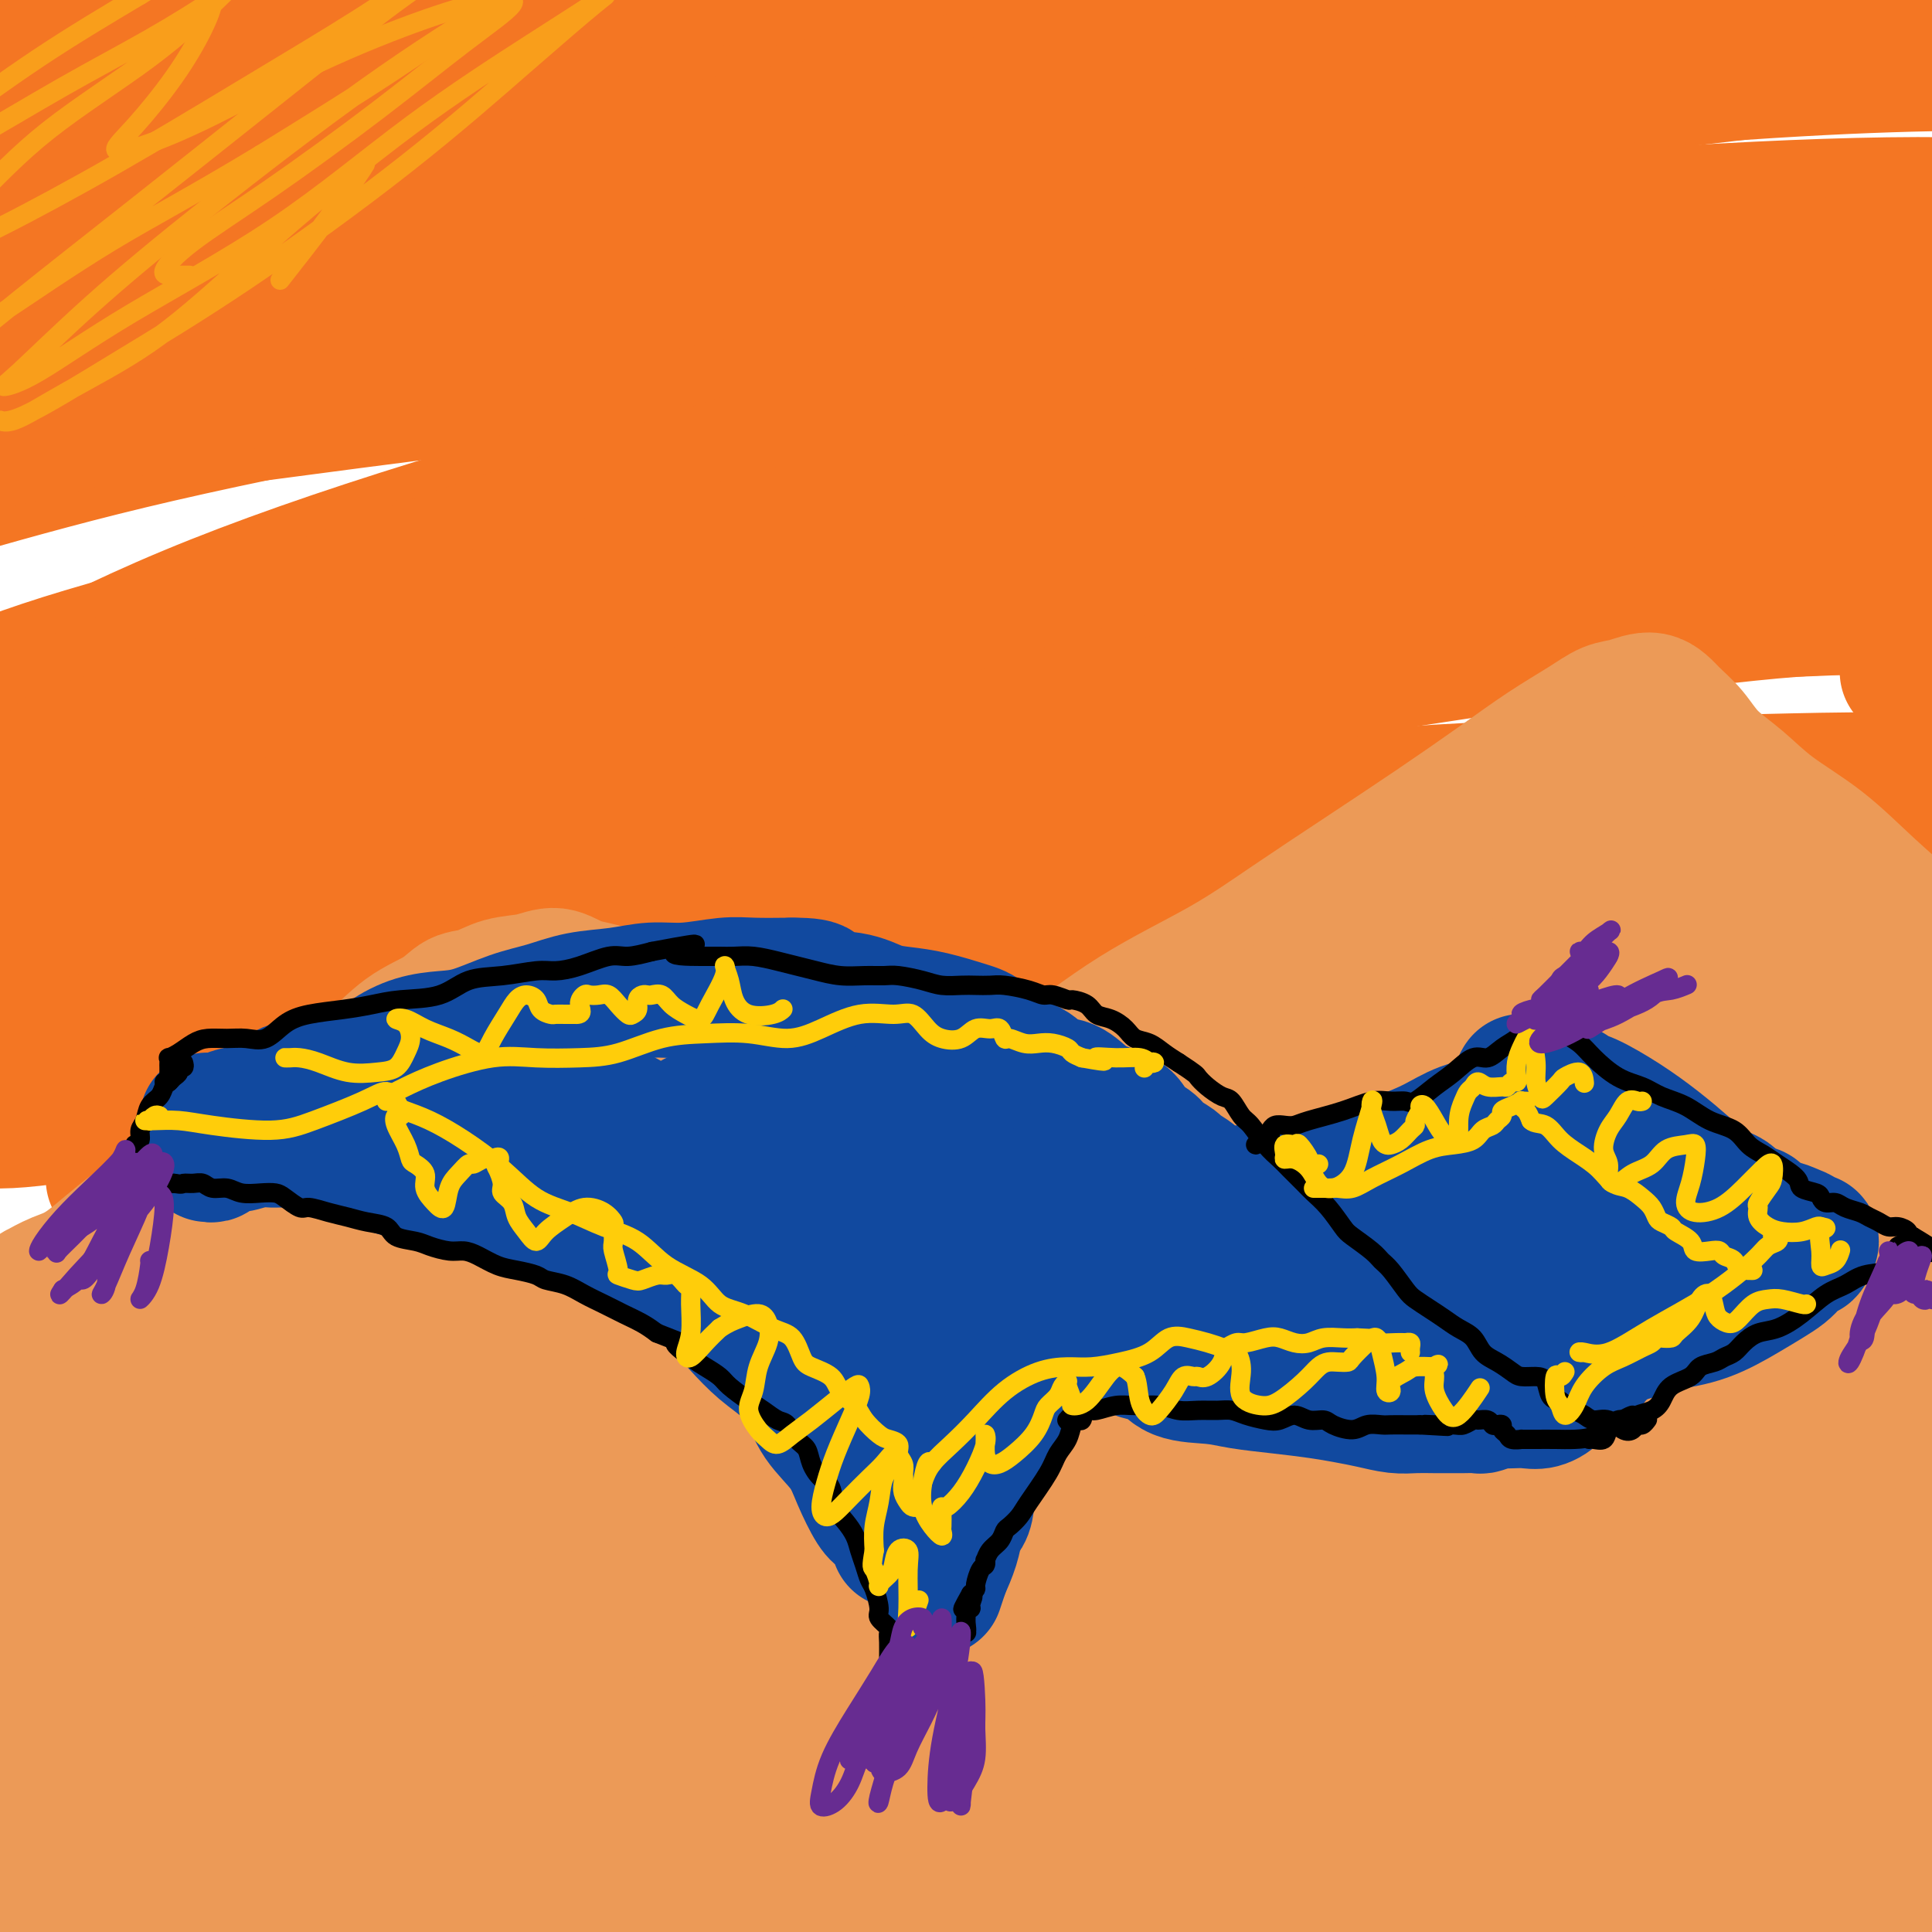 <svg viewBox='0 0 400 400' version='1.1' xmlns='http://www.w3.org/2000/svg' xmlns:xlink='http://www.w3.org/1999/xlink'><g fill='none' stroke='#F47623' stroke-width='28' stroke-linecap='round' stroke-linejoin='round'><path d='M48,267c7.962,-3.034 15.924,-6.068 23,-8c7.076,-1.932 13.265,-2.762 21,-4c7.735,-1.238 17.016,-2.885 27,-5c9.984,-2.115 20.670,-4.698 32,-7c11.330,-2.302 23.303,-4.324 36,-7c12.697,-2.676 26.117,-6.005 40,-8c13.883,-1.995 28.228,-2.656 42,-4c13.772,-1.344 26.972,-3.372 40,-5c13.028,-1.628 25.885,-2.855 38,-4c12.115,-1.145 23.488,-2.206 33,-3c9.512,-0.794 17.163,-1.319 23,-2c5.837,-0.681 9.860,-1.516 12,-2c2.140,-0.484 2.398,-0.616 0,-1c-2.398,-0.384 -7.453,-1.019 -14,-2c-6.547,-0.981 -14.588,-2.309 -25,-3c-10.412,-0.691 -23.195,-0.746 -37,-1c-13.805,-0.254 -28.633,-0.707 -46,0c-17.367,0.707 -37.274,2.574 -57,5c-19.726,2.426 -39.271,5.409 -58,9c-18.729,3.591 -36.640,7.789 -53,11c-16.360,3.211 -31.168,5.436 -44,8c-12.832,2.564 -23.689,5.467 -32,7c-8.311,1.533 -14.075,1.696 -18,2c-3.925,0.304 -6.012,0.750 -7,1c-0.988,0.250 -0.878,0.305 3,-1c3.878,-1.305 11.522,-3.968 21,-7c9.478,-3.032 20.788,-6.431 33,-10c12.212,-3.569 25.326,-7.307 41,-11c15.674,-3.693 33.907,-7.341 53,-11c19.093,-3.659 39.047,-7.330 59,-11'/><path d='M234,193c27.781,-5.030 41.233,-6.604 59,-9c17.767,-2.396 39.847,-5.612 58,-8c18.153,-2.388 32.377,-3.947 45,-5c12.623,-1.053 23.644,-1.601 30,-2c6.356,-0.399 8.045,-0.648 9,-1c0.955,-0.352 1.174,-0.805 -4,-1c-5.174,-0.195 -15.741,-0.131 -28,0c-12.259,0.131 -26.208,0.331 -43,1c-16.792,0.669 -36.425,1.809 -57,3c-20.575,1.191 -42.092,2.435 -64,4c-21.908,1.565 -44.206,3.453 -65,5c-20.794,1.547 -40.085,2.755 -58,5c-17.915,2.245 -34.453,5.528 -49,8c-14.547,2.472 -27.103,4.134 -37,6c-9.897,1.866 -17.134,3.936 -21,5c-3.866,1.064 -4.359,1.123 -2,1c2.359,-0.123 7.571,-0.428 16,-2c8.429,-1.572 20.075,-4.410 34,-7c13.925,-2.590 30.128,-4.931 48,-8c17.872,-3.069 37.411,-6.865 59,-10c21.589,-3.135 45.227,-5.609 68,-8c22.773,-2.391 44.682,-4.700 66,-6c21.318,-1.300 42.047,-1.590 60,-2c17.953,-0.410 33.130,-0.941 46,0c12.870,0.941 23.432,3.354 30,5c6.568,1.646 9.141,2.524 9,3c-0.141,0.476 -2.996,0.550 -10,1c-7.004,0.450 -18.156,1.275 -32,2c-13.844,0.725 -30.381,1.349 -49,2c-18.619,0.651 -39.320,1.329 -62,3c-22.680,1.671 -47.340,4.336 -72,7'/><path d='M218,185c-46.959,4.072 -51.858,6.754 -67,10c-15.142,3.246 -40.528,7.058 -61,11c-20.472,3.942 -36.029,8.015 -50,12c-13.971,3.985 -26.356,7.881 -34,10c-7.644,2.119 -10.546,2.461 -11,3c-0.454,0.539 1.542,1.276 7,1c5.458,-0.276 14.380,-1.563 27,-4c12.620,-2.437 28.938,-6.022 45,-9c16.062,-2.978 31.869,-5.347 52,-9c20.131,-3.653 44.587,-8.589 68,-13c23.413,-4.411 45.783,-8.298 68,-12c22.217,-3.702 44.279,-7.221 64,-9c19.721,-1.779 37.100,-1.819 51,-2c13.900,-0.181 24.320,-0.504 31,0c6.680,0.504 9.619,1.835 10,3c0.381,1.165 -1.795,2.162 -9,3c-7.205,0.838 -19.437,1.515 -34,2c-14.563,0.485 -31.455,0.779 -50,2c-18.545,1.221 -38.744,3.369 -61,5c-22.256,1.631 -46.571,2.746 -69,4c-22.429,1.254 -42.972,2.648 -63,5c-20.028,2.352 -39.542,5.661 -56,8c-16.458,2.339 -29.860,3.709 -41,5c-11.140,1.291 -20.019,2.504 -25,3c-4.981,0.496 -6.066,0.276 -4,-1c2.066,-1.276 7.283,-3.606 16,-7c8.717,-3.394 20.935,-7.851 35,-13c14.065,-5.149 29.976,-10.988 49,-17c19.024,-6.012 41.160,-12.195 64,-18c22.840,-5.805 46.383,-11.230 70,-16c23.617,-4.770 47.309,-8.885 71,-13'/><path d='M311,129c34.312,-5.727 49.591,-5.545 67,-6c17.409,-0.455 36.946,-1.546 52,-2c15.054,-0.454 25.623,-0.270 32,0c6.377,0.270 8.562,0.625 7,0c-1.562,-0.625 -6.871,-2.229 -16,-3c-9.129,-0.771 -22.080,-0.709 -38,-1c-15.920,-0.291 -34.811,-0.936 -55,-1c-20.189,-0.064 -41.675,0.453 -65,2c-23.325,1.547 -48.488,4.123 -73,7c-24.512,2.877 -48.375,6.055 -70,9c-21.625,2.945 -41.014,5.656 -59,9c-17.986,3.344 -34.569,7.321 -48,10c-13.431,2.679 -23.709,4.062 -30,5c-6.291,0.938 -8.596,1.432 -9,2c-0.404,0.568 1.091,1.209 8,0c6.909,-1.209 19.231,-4.268 33,-7c13.769,-2.732 28.984,-5.137 47,-8c18.016,-2.863 38.832,-6.183 62,-10c23.168,-3.817 48.690,-8.130 73,-11c24.310,-2.870 47.410,-4.295 70,-6c22.590,-1.705 44.670,-3.688 65,-5c20.330,-1.312 38.908,-1.954 53,-2c14.092,-0.046 23.697,0.503 29,1c5.303,0.497 6.304,0.944 2,2c-4.304,1.056 -13.914,2.723 -28,4c-14.086,1.277 -32.650,2.165 -52,3c-19.350,0.835 -39.486,1.619 -64,3c-24.514,1.381 -53.406,3.360 -80,6c-26.594,2.640 -50.891,5.942 -75,10c-24.109,4.058 -48.031,8.874 -68,14c-19.969,5.126 -35.984,10.563 -52,16'/><path d='M29,170c-14.136,4.864 -23.477,9.022 -29,12c-5.523,2.978 -7.227,4.774 -5,6c2.227,1.226 8.383,1.883 19,0c10.617,-1.883 25.693,-6.305 42,-10c16.307,-3.695 33.846,-6.662 55,-11c21.154,-4.338 45.922,-10.049 71,-15c25.078,-4.951 50.465,-9.144 76,-13c25.535,-3.856 51.219,-7.375 75,-10c23.781,-2.625 45.659,-4.358 63,-5c17.341,-0.642 30.144,-0.195 38,0c7.856,0.195 10.766,0.137 9,0c-1.766,-0.137 -8.209,-0.355 -20,0c-11.791,0.355 -28.931,1.282 -48,2c-19.069,0.718 -40.067,1.228 -64,3c-23.933,1.772 -50.802,4.807 -76,8c-25.198,3.193 -48.724,6.543 -71,10c-22.276,3.457 -43.302,7.019 -62,11c-18.698,3.981 -35.068,8.380 -47,11c-11.932,2.620 -19.425,3.459 -24,4c-4.575,0.541 -6.232,0.782 -3,-1c3.232,-1.782 11.353,-5.586 23,-10c11.647,-4.414 26.819,-9.437 44,-15c17.181,-5.563 36.370,-11.667 60,-18c23.630,-6.333 51.700,-12.894 78,-18c26.300,-5.106 50.831,-8.758 75,-12c24.169,-3.242 47.976,-6.075 69,-8c21.024,-1.925 39.263,-2.941 52,-4c12.737,-1.059 19.971,-2.160 23,-3c3.029,-0.840 1.854,-1.418 -3,-3c-4.854,-1.582 -13.387,-4.166 -26,-6c-12.613,-1.834 -29.307,-2.917 -46,-4'/><path d='M377,71c-16.938,-0.983 -36.281,-1.439 -58,-2c-21.719,-0.561 -45.812,-1.225 -69,-1c-23.188,0.225 -45.471,1.341 -67,3c-21.529,1.659 -42.304,3.861 -61,6c-18.696,2.139 -35.311,4.216 -49,6c-13.689,1.784 -24.451,3.275 -31,4c-6.549,0.725 -8.886,0.684 -9,1c-0.114,0.316 1.993,0.988 9,-1c7.007,-1.988 18.912,-6.638 33,-11c14.088,-4.362 30.359,-8.437 49,-13c18.641,-4.563 39.651,-9.614 62,-15c22.349,-5.386 46.035,-11.109 69,-16c22.965,-4.891 45.207,-8.952 66,-12c20.793,-3.048 40.136,-5.083 56,-7c15.864,-1.917 28.250,-3.716 36,-5c7.750,-1.284 10.865,-2.053 11,-3c0.135,-0.947 -2.708,-2.072 -11,-3c-8.292,-0.928 -22.032,-1.658 -38,-2c-15.968,-0.342 -34.163,-0.294 -55,0c-20.837,0.294 -44.316,0.834 -67,2c-22.684,1.166 -44.571,2.956 -66,5c-21.429,2.044 -42.398,4.341 -63,7c-20.602,2.659 -40.835,5.682 -58,9c-17.165,3.318 -31.260,6.933 -43,9c-11.740,2.067 -21.123,2.586 -27,3c-5.877,0.414 -8.248,0.722 -8,0c0.248,-0.722 3.113,-2.475 9,-5c5.887,-2.525 14.794,-5.821 26,-9c11.206,-3.179 24.709,-6.240 39,-9c14.291,-2.760 29.369,-5.217 46,-8c16.631,-2.783 34.816,-5.891 53,-9'/><path d='M161,-5c30.881,-5.398 39.085,-5.894 51,-7c11.915,-1.106 27.541,-2.822 39,-4c11.459,-1.178 18.750,-1.817 23,-2c4.250,-0.183 5.460,0.091 4,0c-1.460,-0.091 -5.590,-0.546 -13,0c-7.410,0.546 -18.099,2.095 -31,3c-12.901,0.905 -28.013,1.167 -43,2c-14.987,0.833 -29.848,2.236 -46,4c-16.152,1.764 -33.596,3.888 -50,6c-16.404,2.112 -31.769,4.212 -45,6c-13.231,1.788 -24.330,3.263 -34,4c-9.670,0.737 -17.913,0.735 -24,1c-6.087,0.265 -10.018,0.797 -12,1c-1.982,0.203 -2.013,0.078 -1,0c1.013,-0.078 3.071,-0.108 9,-1c5.929,-0.892 15.730,-2.645 25,-4c9.270,-1.355 18.010,-2.313 29,-3c10.990,-0.687 24.230,-1.103 39,-2c14.770,-0.897 31.068,-2.273 47,-3c15.932,-0.727 31.496,-0.804 47,-1c15.504,-0.196 30.946,-0.511 47,-1c16.054,-0.489 32.720,-1.153 49,-1c16.280,0.153 32.176,1.123 47,2c14.824,0.877 28.577,1.661 42,3c13.423,1.339 26.517,3.234 37,5c10.483,1.766 18.357,3.403 24,5c5.643,1.597 9.056,3.154 11,4c1.944,0.846 2.418,0.979 -1,1c-3.418,0.021 -10.728,-0.071 -20,0c-9.272,0.071 -20.506,0.306 -34,1c-13.494,0.694 -29.247,1.847 -45,3'/><path d='M332,17c-24.919,2.097 -37.216,4.841 -54,8c-16.784,3.159 -38.056,6.735 -58,10c-19.944,3.265 -38.561,6.219 -56,10c-17.439,3.781 -33.701,8.388 -48,12c-14.299,3.612 -26.637,6.229 -37,9c-10.363,2.771 -18.752,5.695 -24,8c-5.248,2.305 -7.356,3.991 -7,5c0.356,1.009 3.174,1.343 10,1c6.826,-0.343 17.659,-1.361 30,-3c12.341,-1.639 26.189,-3.900 42,-6c15.811,-2.100 33.586,-4.041 54,-7c20.414,-2.959 43.466,-6.938 65,-10c21.534,-3.062 41.548,-5.209 62,-7c20.452,-1.791 41.340,-3.226 60,-4c18.660,-0.774 35.090,-0.887 47,0c11.910,0.887 19.299,2.774 23,4c3.701,1.226 3.715,1.793 -1,3c-4.715,1.207 -14.157,3.056 -28,5c-13.843,1.944 -32.085,3.985 -52,6c-19.915,2.015 -41.501,4.004 -65,7c-23.499,2.996 -48.910,7.000 -73,11c-24.090,4.000 -46.860,7.998 -69,13c-22.140,5.002 -43.651,11.008 -63,17c-19.349,5.992 -36.537,11.968 -51,18c-14.463,6.032 -26.201,12.119 -33,16c-6.799,3.881 -8.657,5.554 -8,7c0.657,1.446 3.831,2.664 12,2c8.169,-0.664 21.334,-3.209 37,-7c15.666,-3.791 33.833,-8.828 53,-14c19.167,-5.172 39.333,-10.478 62,-16c22.667,-5.522 47.833,-11.261 73,-17'/><path d='M235,98c42.023,-9.872 53.080,-11.052 71,-13c17.920,-1.948 42.703,-4.665 63,-6c20.297,-1.335 36.108,-1.290 49,-1c12.892,0.290 22.863,0.825 28,1c5.137,0.175 5.438,-0.009 2,0c-3.438,0.009 -10.614,0.210 -23,1c-12.386,0.790 -29.980,2.167 -48,3c-18.020,0.833 -36.466,1.120 -58,2c-21.534,0.880 -46.156,2.353 -70,5c-23.844,2.647 -46.909,6.469 -70,10c-23.091,3.531 -46.208,6.772 -67,11c-20.792,4.228 -39.260,9.444 -56,14c-16.740,4.556 -31.751,8.454 -43,12c-11.249,3.546 -18.735,6.741 -22,8c-3.265,1.259 -2.307,0.583 2,0c4.307,-0.583 11.963,-1.071 24,-4c12.037,-2.929 28.453,-8.297 45,-13c16.547,-4.703 33.223,-8.739 54,-14c20.777,-5.261 45.653,-11.745 70,-18c24.347,-6.255 48.163,-12.281 71,-17c22.837,-4.719 44.693,-8.130 64,-11c19.307,-2.870 36.063,-5.198 47,-7c10.937,-1.802 16.055,-3.076 18,-4c1.945,-0.924 0.717,-1.498 -6,-2c-6.717,-0.502 -18.923,-0.933 -34,-1c-15.077,-0.067 -33.027,0.232 -53,1c-19.973,0.768 -41.971,2.007 -65,4c-23.029,1.993 -47.090,4.740 -70,8c-22.910,3.260 -44.668,7.031 -66,11c-21.332,3.969 -42.238,8.134 -59,12c-16.762,3.866 -29.381,7.433 -42,11'/><path d='M-9,101c-20.582,4.579 -21.536,4.527 -23,5c-1.464,0.473 -3.439,1.473 -1,0c2.439,-1.473 9.293,-5.417 20,-10c10.707,-4.583 25.267,-9.806 41,-15c15.733,-5.194 32.641,-10.360 52,-16c19.359,-5.640 41.170,-11.752 62,-17c20.830,-5.248 40.677,-9.630 58,-13c17.323,-3.370 32.120,-5.729 43,-7c10.880,-1.271 17.842,-1.455 21,-2c3.158,-0.545 2.513,-1.451 -3,0c-5.513,1.451 -15.893,5.260 -29,9c-13.107,3.740 -28.939,7.412 -46,11c-17.061,3.588 -35.350,7.092 -53,11c-17.650,3.908 -34.661,8.219 -50,12c-15.339,3.781 -29.004,7.032 -39,10c-9.996,2.968 -16.321,5.653 -20,7c-3.679,1.347 -4.713,1.356 -2,1c2.713,-0.356 9.172,-1.077 19,-4c9.828,-2.923 23.025,-8.046 37,-13c13.975,-4.954 28.727,-9.737 45,-15c16.273,-5.263 34.066,-11.006 50,-16c15.934,-4.994 30.008,-9.240 41,-13c10.992,-3.760 18.902,-7.032 23,-9c4.098,-1.968 4.383,-2.630 0,-3c-4.383,-0.370 -13.436,-0.448 -26,1c-12.564,1.448 -28.640,4.421 -47,8c-18.360,3.579 -39.002,7.763 -58,12c-18.998,4.237 -36.350,8.527 -53,13c-16.650,4.473 -32.598,9.127 -45,13c-12.402,3.873 -21.258,6.964 -27,9c-5.742,2.036 -8.371,3.018 -11,4'/><path d='M-30,74c-20.643,6.313 -4.250,2.595 7,0c11.250,-2.595 17.356,-4.068 28,-7c10.644,-2.932 25.826,-7.325 42,-12c16.174,-4.675 33.342,-9.634 51,-14c17.658,-4.366 35.808,-8.140 51,-11c15.192,-2.860 27.426,-4.807 36,-6c8.574,-1.193 13.486,-1.631 15,-2c1.514,-0.369 -0.372,-0.668 -7,1c-6.628,1.668 -18.000,5.304 -31,9c-13.000,3.696 -27.627,7.452 -45,12c-17.373,4.548 -37.490,9.887 -55,15c-17.510,5.113 -32.413,10.000 -46,15c-13.587,5.000 -25.858,10.114 -34,14c-8.142,3.886 -12.153,6.545 -14,8c-1.847,1.455 -1.528,1.705 3,1c4.528,-0.705 13.265,-2.367 25,-5c11.735,-2.633 26.468,-6.239 42,-10c15.532,-3.761 31.861,-7.676 50,-12c18.139,-4.324 38.087,-9.055 57,-13c18.913,-3.945 36.792,-7.103 52,-9c15.208,-1.897 27.745,-2.533 36,-2c8.255,0.533 12.228,2.236 12,5c-0.228,2.764 -4.656,6.589 -14,12c-9.344,5.411 -23.602,12.407 -40,19c-16.398,6.593 -34.935,12.783 -54,19c-19.065,6.217 -38.658,12.462 -57,19c-18.342,6.538 -35.431,13.371 -50,19c-14.569,5.629 -26.616,10.055 -35,14c-8.384,3.945 -13.103,7.408 -15,9c-1.897,1.592 -0.970,1.312 5,0c5.970,-1.312 16.985,-3.656 28,-6'/><path d='M13,156c13.149,-3.661 29.523,-9.812 48,-16c18.477,-6.188 39.057,-12.412 63,-19c23.943,-6.588 51.248,-13.539 78,-20c26.752,-6.461 52.949,-12.432 79,-17c26.051,-4.568 51.954,-7.732 74,-10c22.046,-2.268 40.234,-3.641 55,-4c14.766,-0.359 26.108,0.295 33,1c6.892,0.705 9.333,1.460 8,2c-1.333,0.540 -6.439,0.865 -16,2c-9.561,1.135 -23.577,3.079 -39,5c-15.423,1.921 -32.252,3.820 -51,7c-18.748,3.180 -39.414,7.643 -61,13c-21.586,5.357 -44.094,11.609 -64,18c-19.906,6.391 -37.212,12.922 -52,19c-14.788,6.078 -27.057,11.702 -36,16c-8.943,4.298 -14.560,7.269 -16,9c-1.440,1.731 1.295,2.222 8,2c6.705,-0.222 17.379,-1.158 31,-3c13.621,-1.842 30.189,-4.589 48,-8c17.811,-3.411 36.864,-7.486 56,-11c19.136,-3.514 38.353,-6.469 56,-9c17.647,-2.531 33.723,-4.640 47,-6c13.277,-1.360 23.755,-1.973 29,0c5.245,1.973 5.258,6.531 5,9c-0.258,2.469 -0.788,2.848 -1,3c-0.212,0.152 -0.106,0.076 0,0'/></g>
<g fill='none' stroke='#EC9A57' stroke-width='28' stroke-linecap='round' stroke-linejoin='round'><path d='M129,308c-9.386,0.798 -18.771,1.597 -28,3c-9.229,1.403 -18.300,3.412 -26,6c-7.700,2.588 -14.029,5.755 -19,8c-4.971,2.245 -8.583,3.567 -10,4c-1.417,0.433 -0.640,-0.023 2,0c2.640,0.023 7.142,0.527 14,-1c6.858,-1.527 16.072,-5.084 26,-8c9.928,-2.916 20.568,-5.192 33,-8c12.432,-2.808 26.654,-6.149 42,-10c15.346,-3.851 31.817,-8.211 49,-12c17.183,-3.789 35.078,-7.005 52,-10c16.922,-2.995 32.872,-5.768 49,-8c16.128,-2.232 32.436,-3.924 46,-5c13.564,-1.076 24.385,-1.536 34,-2c9.615,-0.464 18.024,-0.934 18,-1c-0.024,-0.066 -8.480,0.270 -18,1c-9.520,0.730 -20.104,1.852 -33,3c-12.896,1.148 -28.105,2.321 -45,4c-16.895,1.679 -35.475,3.865 -55,7c-19.525,3.135 -39.996,7.220 -61,11c-21.004,3.780 -42.542,7.255 -62,11c-19.458,3.745 -36.837,7.760 -53,11c-16.163,3.240 -31.111,5.706 -44,8c-12.889,2.294 -23.719,4.417 -32,6c-8.281,1.583 -14.014,2.626 -17,3c-2.986,0.374 -3.226,0.078 -2,0c1.226,-0.078 3.916,0.062 11,-2c7.084,-2.062 18.561,-6.324 31,-10c12.439,-3.676 25.840,-6.764 42,-11c16.160,-4.236 35.080,-9.618 54,-15'/><path d='M127,291c32.425,-8.617 45.486,-11.159 64,-15c18.514,-3.841 42.481,-8.980 66,-13c23.519,-4.020 46.591,-6.923 68,-9c21.409,-2.077 41.155,-3.330 58,-4c16.845,-0.670 30.788,-0.757 41,-1c10.212,-0.243 16.692,-0.642 20,-1c3.308,-0.358 3.442,-0.675 0,-1c-3.442,-0.325 -10.461,-0.656 -20,-1c-9.539,-0.344 -21.597,-0.700 -36,0c-14.403,0.700 -31.149,2.456 -49,4c-17.851,1.544 -36.806,2.876 -57,5c-20.194,2.124 -41.626,5.040 -62,8c-20.374,2.960 -39.688,5.965 -58,9c-18.312,3.035 -35.621,6.101 -51,9c-15.379,2.899 -28.828,5.629 -40,8c-11.172,2.371 -20.068,4.381 -26,5c-5.932,0.619 -8.901,-0.152 -10,0c-1.099,0.152 -0.328,1.227 4,0c4.328,-1.227 12.214,-4.755 22,-8c9.786,-3.245 21.470,-6.208 35,-10c13.530,-3.792 28.904,-8.414 46,-13c17.096,-4.586 35.914,-9.138 55,-13c19.086,-3.862 38.440,-7.035 58,-10c19.560,-2.965 39.325,-5.723 59,-7c19.675,-1.277 39.259,-1.075 52,-1c12.741,0.075 18.640,0.021 21,0c2.360,-0.021 1.180,-0.011 0,0'/><path d='M102,340c-7.236,2.658 -14.472,5.316 -22,7c-7.528,1.684 -15.348,2.394 -22,4c-6.652,1.606 -12.135,4.109 -16,5c-3.865,0.891 -6.111,0.171 -7,0c-0.889,-0.171 -0.421,0.208 2,0c2.421,-0.208 6.794,-1.003 14,-2c7.206,-0.997 17.245,-2.195 28,-4c10.755,-1.805 22.226,-4.215 36,-7c13.774,-2.785 29.850,-5.944 47,-9c17.150,-3.056 35.373,-6.010 53,-9c17.627,-2.990 34.659,-6.017 52,-9c17.341,-2.983 34.992,-5.923 51,-8c16.008,-2.077 30.372,-3.291 42,-4c11.628,-0.709 20.519,-0.913 26,-1c5.481,-0.087 7.551,-0.057 7,0c-0.551,0.057 -3.723,0.142 -11,1c-7.277,0.858 -18.658,2.488 -31,4c-12.342,1.512 -25.645,2.906 -41,4c-15.355,1.094 -32.764,1.887 -52,4c-19.236,2.113 -40.301,5.544 -61,9c-20.699,3.456 -41.031,6.935 -60,11c-18.969,4.065 -36.574,8.716 -53,13c-16.426,4.284 -31.674,8.200 -44,12c-12.326,3.800 -21.732,7.483 -29,10c-7.268,2.517 -12.398,3.867 -15,5c-2.602,1.133 -2.674,2.048 -1,2c1.674,-0.048 5.095,-1.060 13,-3c7.905,-1.940 20.294,-4.809 34,-8c13.706,-3.191 28.729,-6.705 46,-11c17.271,-4.295 36.792,-9.370 58,-14c21.208,-4.630 44.104,-8.815 67,-13'/><path d='M213,329c45.388,-9.177 50.357,-8.619 66,-10c15.643,-1.381 41.959,-4.702 63,-7c21.041,-2.298 36.806,-3.572 51,-5c14.194,-1.428 26.816,-3.011 35,-4c8.184,-0.989 11.929,-1.385 13,-2c1.071,-0.615 -0.531,-1.449 -6,-2c-5.469,-0.551 -14.803,-0.820 -27,-1c-12.197,-0.180 -27.256,-0.273 -43,0c-15.744,0.273 -32.173,0.911 -51,2c-18.827,1.089 -40.051,2.630 -61,5c-20.949,2.370 -41.621,5.570 -62,9c-20.379,3.430 -40.464,7.091 -59,11c-18.536,3.909 -35.524,8.066 -50,12c-14.476,3.934 -26.441,7.645 -36,11c-9.559,3.355 -16.714,6.354 -21,8c-4.286,1.646 -5.705,1.940 -5,2c0.705,0.060 3.532,-0.114 10,-2c6.468,-1.886 16.575,-5.484 29,-9c12.425,-3.516 27.167,-6.952 43,-11c15.833,-4.048 32.756,-8.709 53,-13c20.244,-4.291 43.810,-8.212 67,-12c23.190,-3.788 46.005,-7.444 69,-10c22.995,-2.556 46.168,-4.011 67,-5c20.832,-0.989 39.321,-1.512 55,-1c15.679,0.512 28.547,2.060 38,3c9.453,0.940 15.491,1.271 18,2c2.509,0.729 1.490,1.856 -4,3c-5.490,1.144 -15.451,2.307 -28,4c-12.549,1.693 -27.686,3.917 -44,6c-16.314,2.083 -33.804,4.024 -54,7c-20.196,2.976 -43.098,6.988 -66,11'/><path d='M273,331c-42.168,6.725 -49.587,8.037 -65,11c-15.413,2.963 -38.818,7.578 -59,12c-20.182,4.422 -37.141,8.651 -53,13c-15.859,4.349 -30.618,8.819 -43,13c-12.382,4.181 -22.386,8.073 -29,11c-6.614,2.927 -9.838,4.888 -11,6c-1.162,1.112 -0.262,1.375 4,1c4.262,-0.375 11.885,-1.388 22,-3c10.115,-1.612 22.720,-3.824 36,-6c13.280,-2.176 27.235,-4.316 44,-7c16.765,-2.684 36.341,-5.911 57,-9c20.659,-3.089 42.403,-6.038 64,-9c21.597,-2.962 43.048,-5.935 64,-8c20.952,-2.065 41.407,-3.221 60,-4c18.593,-0.779 35.325,-1.182 49,-1c13.675,0.182 24.293,0.949 31,2c6.707,1.051 9.502,2.385 10,3c0.498,0.615 -1.302,0.512 -8,1c-6.698,0.488 -18.294,1.566 -32,2c-13.706,0.434 -29.523,0.225 -47,1c-17.477,0.775 -36.614,2.534 -57,4c-20.386,1.466 -42.020,2.638 -63,5c-20.980,2.362 -41.305,5.915 -60,9c-18.695,3.085 -35.759,5.701 -51,8c-15.241,2.299 -28.659,4.282 -39,6c-10.341,1.718 -17.605,3.170 -22,4c-4.395,0.830 -5.921,1.037 -6,1c-0.079,-0.037 1.288,-0.319 6,-1c4.712,-0.681 12.769,-1.760 23,-3c10.231,-1.240 22.638,-2.640 36,-4c13.362,-1.360 27.681,-2.680 42,-4'/><path d='M176,385c26.830,-3.000 40.406,-4.499 58,-6c17.594,-1.501 39.207,-3.003 59,-4c19.793,-0.997 37.766,-1.488 55,-2c17.234,-0.512 33.728,-1.045 48,-1c14.272,0.045 26.320,0.669 35,2c8.680,1.331 13.990,3.371 17,5c3.010,1.629 3.718,2.847 0,4c-3.718,1.153 -11.864,2.241 -22,3c-10.136,0.759 -22.264,1.189 -36,2c-13.736,0.811 -29.080,2.005 -46,3c-16.920,0.995 -35.417,1.793 -52,3c-16.583,1.207 -31.251,2.823 -45,4c-13.749,1.177 -26.577,1.916 -37,3c-10.423,1.084 -18.441,2.515 -23,3c-4.559,0.485 -5.658,0.026 -5,0c0.658,-0.026 3.074,0.382 9,0c5.926,-0.382 15.362,-1.555 26,-3c10.638,-1.445 22.479,-3.164 36,-5c13.521,-1.836 28.724,-3.789 45,-6c16.276,-2.211 33.627,-4.679 49,-6c15.373,-1.321 28.769,-1.494 41,-2c12.231,-0.506 23.297,-1.343 32,-1c8.703,0.343 15.042,1.867 19,3c3.958,1.133 5.535,1.874 4,3c-1.535,1.126 -6.184,2.636 -15,4c-8.816,1.364 -21.801,2.581 -35,4c-13.199,1.419 -26.611,3.041 -42,4c-15.389,0.959 -32.754,1.257 -49,2c-16.246,0.743 -31.374,1.931 -44,3c-12.626,1.069 -22.750,2.020 -30,3c-7.250,0.980 -11.625,1.990 -16,3'/><path d='M212,410c-29.164,2.616 -11.574,1.658 -3,1c8.574,-0.658 8.133,-1.014 14,-2c5.867,-0.986 18.044,-2.600 31,-5c12.956,-2.400 26.691,-5.585 43,-9c16.309,-3.415 35.191,-7.062 53,-10c17.809,-2.938 34.544,-5.169 50,-7c15.456,-1.831 29.632,-3.263 39,-4c9.368,-0.737 13.929,-0.779 16,-1c2.071,-0.221 1.652,-0.620 -4,-1c-5.652,-0.380 -16.537,-0.740 -29,-1c-12.463,-0.260 -26.505,-0.419 -43,0c-16.495,0.419 -35.445,1.418 -56,3c-20.555,1.582 -42.716,3.747 -63,6c-20.284,2.253 -38.691,4.592 -56,7c-17.309,2.408 -33.518,4.884 -47,7c-13.482,2.116 -24.235,3.872 -33,5c-8.765,1.128 -15.543,1.626 -15,1c0.543,-0.626 8.406,-2.378 18,-5c9.594,-2.622 20.918,-6.114 34,-9c13.082,-2.886 27.921,-5.166 46,-8c18.079,-2.834 39.399,-6.224 59,-9c19.601,-2.776 37.482,-4.940 54,-7c16.518,-2.060 31.673,-4.018 44,-5c12.327,-0.982 21.827,-0.990 27,-1c5.173,-0.010 6.021,-0.024 5,0c-1.021,0.024 -3.909,0.087 -12,0c-8.091,-0.087 -21.385,-0.322 -35,0c-13.615,0.322 -27.550,1.202 -45,2c-17.450,0.798 -38.414,1.514 -59,3c-20.586,1.486 -40.793,3.743 -61,6'/><path d='M184,367c-18.820,1.997 -35.371,3.989 -51,6c-15.629,2.011 -30.337,4.040 -43,6c-12.663,1.960 -23.281,3.851 -31,5c-7.719,1.149 -12.540,1.554 -15,2c-2.460,0.446 -2.560,0.931 0,1c2.560,0.069 7.780,-0.280 16,-1c8.220,-0.720 19.442,-1.811 32,-4c12.558,-2.189 26.454,-5.476 44,-9c17.546,-3.524 38.743,-7.284 60,-11c21.257,-3.716 42.574,-7.388 64,-11c21.426,-3.612 42.961,-7.163 64,-10c21.039,-2.837 41.580,-4.958 60,-6c18.420,-1.042 34.717,-1.004 48,-1c13.283,0.004 23.551,-0.026 30,0c6.449,0.026 9.077,0.107 7,0c-2.077,-0.107 -8.860,-0.404 -20,0c-11.140,0.404 -26.638,1.507 -45,2c-18.362,0.493 -39.589,0.377 -62,2c-22.411,1.623 -46.006,4.986 -70,8c-23.994,3.014 -48.388,5.678 -72,10c-23.612,4.322 -46.441,10.303 -67,16c-20.559,5.697 -38.849,11.110 -53,16c-14.151,4.890 -24.163,9.256 -30,11c-5.837,1.744 -7.498,0.866 -6,1c1.498,0.134 6.156,1.280 16,-1c9.844,-2.280 24.874,-7.986 42,-13c17.126,-5.014 36.349,-9.335 56,-14c19.651,-4.665 39.731,-9.673 62,-15c22.269,-5.327 46.726,-10.973 70,-15c23.274,-4.027 45.364,-6.436 62,-8c16.636,-1.564 27.818,-2.282 39,-3'/><path d='M391,331c18.162,-1.690 13.068,-0.416 9,0c-4.068,0.416 -7.110,-0.025 -18,0c-10.890,0.025 -29.628,0.516 -49,1c-19.372,0.484 -39.377,0.960 -62,2c-22.623,1.040 -47.866,2.643 -71,5c-23.134,2.357 -44.161,5.468 -63,8c-18.839,2.532 -35.489,4.487 -49,6c-13.511,1.513 -23.884,2.585 -30,3c-6.116,0.415 -7.977,0.171 -8,-1c-0.023,-1.171 1.790,-3.271 7,-7c5.210,-3.729 13.816,-9.089 22,-14c8.184,-4.911 15.946,-9.374 24,-13c8.054,-3.626 16.400,-6.416 23,-9c6.600,-2.584 11.453,-4.964 12,-6c0.547,-1.036 -3.212,-0.729 -9,1c-5.788,1.729 -13.605,4.881 -23,8c-9.395,3.119 -20.369,6.207 -31,9c-10.631,2.793 -20.920,5.293 -30,7c-9.080,1.707 -16.949,2.620 -23,3c-6.051,0.380 -10.282,0.225 -13,0c-2.718,-0.225 -3.924,-0.522 -3,-2c0.924,-1.478 3.978,-4.138 9,-7c5.022,-2.862 12.012,-5.926 19,-9c6.988,-3.074 13.973,-6.158 20,-9c6.027,-2.842 11.097,-5.443 14,-7c2.903,-1.557 3.640,-2.072 4,-3c0.360,-0.928 0.344,-2.269 -1,-3c-1.344,-0.731 -4.016,-0.851 -7,-1c-2.984,-0.149 -6.281,-0.328 -11,1c-4.719,1.328 -10.859,4.164 -17,7'/><path d='M36,301c-5.955,2.593 -12.344,5.576 -18,8c-5.656,2.424 -10.581,4.290 -13,5c-2.419,0.710 -2.334,0.264 -1,0c1.334,-0.264 3.916,-0.347 9,-2c5.084,-1.653 12.669,-4.876 23,-8c10.331,-3.124 23.407,-6.150 39,-10c15.593,-3.850 33.704,-8.524 53,-13c19.296,-4.476 39.779,-8.752 61,-13c21.221,-4.248 43.181,-8.466 65,-12c21.819,-3.534 43.498,-6.382 63,-8c19.502,-1.618 36.827,-2.006 51,-2c14.173,0.006 25.194,0.407 34,1c8.806,0.593 15.397,1.378 19,2c3.603,0.622 4.217,1.082 3,1c-1.217,-0.082 -4.264,-0.705 -11,-1c-6.736,-0.295 -17.161,-0.261 -29,0c-11.839,0.261 -25.093,0.748 -40,1c-14.907,0.252 -31.469,0.269 -49,1c-17.531,0.731 -36.032,2.177 -54,4c-17.968,1.823 -35.404,4.024 -52,6c-16.596,1.976 -32.352,3.727 -48,7c-15.648,3.273 -31.188,8.066 -45,12c-13.812,3.934 -25.897,7.007 -36,10c-10.103,2.993 -18.224,5.906 -24,8c-5.776,2.094 -9.206,3.368 -10,4c-0.794,0.632 1.049,0.620 5,0c3.951,-0.620 10.009,-1.848 19,-4c8.991,-2.152 20.915,-5.226 33,-8c12.085,-2.774 24.331,-5.247 40,-9c15.669,-3.753 34.763,-8.787 54,-13c19.237,-4.213 38.619,-7.607 58,-11'/><path d='M235,257c41.898,-8.512 42.142,-7.292 54,-8c11.858,-0.708 35.330,-3.343 53,-5c17.670,-1.657 29.539,-2.337 40,-3c10.461,-0.663 19.516,-1.309 25,-2c5.484,-0.691 7.397,-1.427 6,-2c-1.397,-0.573 -6.105,-0.981 -14,-1c-7.895,-0.019 -18.978,0.352 -32,1c-13.022,0.648 -27.983,1.573 -44,3c-16.017,1.427 -33.088,3.358 -52,5c-18.912,1.642 -39.663,2.997 -60,5c-20.337,2.003 -40.260,4.654 -59,7c-18.740,2.346 -36.297,4.388 -52,7c-15.703,2.612 -29.551,5.793 -41,8c-11.449,2.207 -20.500,3.441 -28,5c-7.500,1.559 -13.451,3.443 -13,4c0.451,0.557 7.302,-0.212 16,-2c8.698,-1.788 19.241,-4.594 31,-7c11.759,-2.406 24.733,-4.412 41,-7c16.267,-2.588 35.828,-5.759 56,-9c20.172,-3.241 40.955,-6.554 62,-9c21.045,-2.446 42.352,-4.027 63,-5c20.648,-0.973 40.636,-1.338 59,-1c18.364,0.338 35.105,1.378 49,3c13.895,1.622 24.944,3.824 33,5c8.056,1.176 13.119,1.325 15,2c1.881,0.675 0.579,1.874 -4,3c-4.579,1.126 -12.433,2.178 -22,4c-9.567,1.822 -20.845,4.414 -33,7c-12.155,2.586 -25.187,5.168 -38,8c-12.813,2.832 -25.406,5.916 -38,9'/><path d='M308,282c-26.451,6.506 -25.079,7.270 -28,8c-2.921,0.730 -10.134,1.427 -13,2c-2.866,0.573 -1.385,1.022 3,0c4.385,-1.022 11.673,-3.513 21,-6c9.327,-2.487 20.691,-4.968 33,-8c12.309,-3.032 25.562,-6.615 38,-9c12.438,-2.385 24.062,-3.573 32,-4c7.938,-0.427 12.191,-0.095 15,0c2.809,0.095 4.175,-0.048 2,1c-2.175,1.048 -7.892,3.286 -17,6c-9.108,2.714 -21.607,5.905 -35,9c-13.393,3.095 -27.680,6.094 -41,9c-13.320,2.906 -25.671,5.721 -35,8c-9.329,2.279 -15.634,4.023 -20,6c-4.366,1.977 -6.792,4.185 -6,6c0.792,1.815 4.804,3.235 11,4c6.196,0.765 14.578,0.876 25,0c10.422,-0.876 22.886,-2.739 35,-5c12.114,-2.261 23.880,-4.920 33,-7c9.120,-2.080 15.595,-3.581 19,-4c3.405,-0.419 3.740,0.245 1,0c-2.740,-0.245 -8.556,-1.400 -18,-1c-9.444,0.400 -22.515,2.354 -38,5c-15.485,2.646 -33.382,5.985 -54,9c-20.618,3.015 -43.955,5.705 -66,9c-22.045,3.295 -42.798,7.195 -63,11c-20.202,3.805 -39.852,7.517 -57,11c-17.148,3.483 -31.792,6.738 -43,9c-11.208,2.262 -18.979,3.532 -25,4c-6.021,0.468 -10.292,0.134 -12,-1c-1.708,-1.134 -0.854,-3.067 0,-5'/><path d='M5,349c1.431,-2.692 5.010,-6.921 9,-11c3.990,-4.079 8.392,-8.006 13,-12c4.608,-3.994 9.424,-8.053 14,-12c4.576,-3.947 8.914,-7.782 12,-11c3.086,-3.218 4.920,-5.818 6,-7c1.080,-1.182 1.406,-0.947 1,-1c-0.406,-0.053 -1.543,-0.393 -4,0c-2.457,0.393 -6.233,1.519 -10,3c-3.767,1.481 -7.525,3.315 -11,5c-3.475,1.685 -6.668,3.219 -10,5c-3.332,1.781 -6.805,3.807 -10,6c-3.195,2.193 -6.113,4.553 -8,6c-1.887,1.447 -2.742,1.981 -3,2c-0.258,0.019 0.083,-0.477 0,-1c-0.083,-0.523 -0.589,-1.072 0,-3c0.589,-1.928 2.274,-5.236 3,-7c0.726,-1.764 0.492,-1.985 1,-3c0.508,-1.015 1.760,-2.822 3,-5c1.240,-2.178 2.470,-4.725 4,-7c1.530,-2.275 3.359,-4.278 4,-6c0.641,-1.722 0.094,-3.162 -2,-4c-2.094,-0.838 -5.735,-1.072 -9,-1c-3.265,0.072 -6.156,0.451 -9,1c-2.844,0.549 -5.643,1.267 -8,2c-2.357,0.733 -4.274,1.481 -5,2c-0.726,0.519 -0.261,0.810 0,1c0.261,0.190 0.318,0.279 1,0c0.682,-0.279 1.989,-0.926 4,-2c2.011,-1.074 4.724,-2.577 7,-4c2.276,-1.423 4.113,-2.768 6,-4c1.887,-1.232 3.825,-2.352 5,-3c1.175,-0.648 1.588,-0.824 2,-1'/><path d='M11,277c3.765,-2.145 0.678,-1.008 -1,0c-1.678,1.008 -1.948,1.888 -3,4c-1.052,2.112 -2.886,5.455 -5,9c-2.114,3.545 -4.507,7.293 -6,11c-1.493,3.707 -2.087,7.373 -2,10c0.087,2.627 0.853,4.214 1,6c0.147,1.786 -0.326,3.770 0,6c0.326,2.230 1.450,4.706 2,6c0.550,1.294 0.527,1.406 1,2c0.473,0.594 1.444,1.671 2,3c0.556,1.329 0.697,2.910 1,4c0.303,1.090 0.767,1.689 1,3c0.233,1.311 0.236,3.334 0,5c-0.236,1.666 -0.712,2.976 -1,4c-0.288,1.024 -0.389,1.762 0,3c0.389,1.238 1.268,2.975 2,5c0.732,2.025 1.318,4.339 2,7c0.682,2.661 1.461,5.669 2,8c0.539,2.331 0.838,3.984 1,5c0.162,1.016 0.188,1.396 0,2c-0.188,0.604 -0.589,1.432 -1,2c-0.411,0.568 -0.832,0.877 -1,1c-0.168,0.123 -0.084,0.062 0,0'/><path d='M160,255c0.072,0.071 0.143,0.142 0,0c-0.143,-0.142 -0.502,-0.495 0,-1c0.502,-0.505 1.864,-1.160 4,-2c2.136,-0.840 5.046,-1.863 8,-3c2.954,-1.137 5.954,-2.387 9,-4c3.046,-1.613 6.140,-3.590 10,-6c3.860,-2.410 8.486,-5.253 13,-8c4.514,-2.747 8.917,-5.399 14,-9c5.083,-3.601 10.846,-8.150 17,-12c6.154,-3.850 12.698,-6.999 18,-10c5.302,-3.001 9.363,-5.852 14,-9c4.637,-3.148 9.849,-6.593 15,-10c5.151,-3.407 10.240,-6.776 15,-10c4.760,-3.224 9.192,-6.302 13,-9c3.808,-2.698 6.994,-5.016 10,-7c3.006,-1.984 5.833,-3.633 8,-5c2.167,-1.367 3.675,-2.450 5,-3c1.325,-0.550 2.467,-0.567 4,-1c1.533,-0.433 3.458,-1.283 5,-1c1.542,0.283 2.701,1.697 4,3c1.299,1.303 2.738,2.494 4,4c1.262,1.506 2.346,3.326 4,5c1.654,1.674 3.879,3.200 6,5c2.121,1.800 4.140,3.872 7,6c2.860,2.128 6.563,4.312 10,7c3.437,2.688 6.609,5.879 10,9c3.391,3.121 7.000,6.173 11,10c4.000,3.827 8.392,8.428 13,12c4.608,3.572 9.433,6.116 14,9c4.567,2.884 8.876,6.110 13,9c4.124,2.890 8.062,5.445 12,8'/><path d='M450,232c7.381,6.048 6.333,8.167 7,10c0.667,1.833 3.048,3.381 4,4c0.952,0.619 0.476,0.310 0,0'/><path d='M315,180c1.485,-2.574 2.971,-5.148 4,-7c1.029,-1.852 1.603,-2.980 2,-4c0.397,-1.020 0.618,-1.930 1,-2c0.382,-0.070 0.926,0.700 0,2c-0.926,1.300 -3.322,3.129 -6,6c-2.678,2.871 -5.638,6.785 -11,11c-5.362,4.215 -13.127,8.730 -21,13c-7.873,4.270 -15.854,8.296 -22,11c-6.146,2.704 -10.458,4.086 -15,6c-4.542,1.914 -9.313,4.359 -12,6c-2.687,1.641 -3.288,2.476 -3,3c0.288,0.524 1.466,0.735 5,0c3.534,-0.735 9.426,-2.417 16,-5c6.574,-2.583 13.831,-6.066 22,-10c8.169,-3.934 17.251,-8.318 26,-13c8.749,-4.682 17.165,-9.662 24,-13c6.835,-3.338 12.090,-5.036 15,-6c2.910,-0.964 3.475,-1.195 3,-1c-0.475,0.195 -1.988,0.816 -6,3c-4.012,2.184 -10.521,5.932 -17,9c-6.479,3.068 -12.926,5.455 -21,9c-8.074,3.545 -17.774,8.246 -27,13c-9.226,4.754 -17.979,9.560 -25,13c-7.021,3.440 -12.310,5.515 -16,7c-3.690,1.485 -5.781,2.382 -6,3c-0.219,0.618 1.433,0.958 5,0c3.567,-0.958 9.049,-3.216 16,-6c6.951,-2.784 15.371,-6.096 26,-10c10.629,-3.904 23.465,-8.401 34,-12c10.535,-3.599 18.767,-6.299 27,-9'/><path d='M333,197c20.056,-6.774 16.197,-5.208 16,-5c-0.197,0.208 3.268,-0.941 4,-1c0.732,-0.059 -1.268,0.972 -4,3c-2.732,2.028 -6.197,5.055 -10,8c-3.803,2.945 -7.943,5.810 -11,8c-3.057,2.190 -5.032,3.706 -7,6c-1.968,2.294 -3.928,5.365 -5,8c-1.072,2.635 -1.257,4.835 -1,6c0.257,1.165 0.956,1.295 3,2c2.044,0.705 5.434,1.985 10,2c4.566,0.015 10.309,-1.235 16,-2c5.691,-0.765 11.331,-1.045 16,-2c4.669,-0.955 8.367,-2.585 11,-4c2.633,-1.415 4.200,-2.613 5,-4c0.800,-1.387 0.833,-2.961 0,-5c-0.833,-2.039 -2.532,-4.541 -5,-7c-2.468,-2.459 -5.706,-4.875 -9,-7c-3.294,-2.125 -6.646,-3.960 -11,-6c-4.354,-2.040 -9.711,-4.284 -15,-6c-5.289,-1.716 -10.510,-2.905 -14,-4c-3.490,-1.095 -5.247,-2.097 -7,-3c-1.753,-0.903 -3.500,-1.706 -4,-2c-0.500,-0.294 0.248,-0.079 2,0c1.752,0.079 4.510,0.021 8,0c3.490,-0.021 7.713,-0.005 13,0c5.287,0.005 11.636,-0.000 17,0c5.364,0.000 9.741,0.006 14,0c4.259,-0.006 8.399,-0.022 11,0c2.601,0.022 3.662,0.083 4,0c0.338,-0.083 -0.046,-0.309 -1,-1c-0.954,-0.691 -2.477,-1.845 -4,-3'/><path d='M375,178c-2.199,-1.401 -5.197,-2.904 -8,-4c-2.803,-1.096 -5.411,-1.786 -9,-3c-3.589,-1.214 -8.160,-2.951 -12,-4c-3.840,-1.049 -6.948,-1.409 -10,-2c-3.052,-0.591 -6.047,-1.412 -8,-2c-1.953,-0.588 -2.864,-0.943 -3,-1c-0.136,-0.057 0.502,0.184 1,0c0.498,-0.184 0.854,-0.791 2,0c1.146,0.791 3.081,2.982 5,5c1.919,2.018 3.823,3.864 6,6c2.177,2.136 4.627,4.563 7,7c2.373,2.437 4.669,4.883 7,7c2.331,2.117 4.698,3.904 7,6c2.302,2.096 4.540,4.503 7,7c2.460,2.497 5.144,5.086 8,7c2.856,1.914 5.885,3.153 9,4c3.115,0.847 6.315,1.301 9,2c2.685,0.699 4.855,1.643 6,2c1.145,0.357 1.264,0.127 1,0c-0.264,-0.127 -0.911,-0.149 -2,-1c-1.089,-0.851 -2.621,-2.529 -5,-4c-2.379,-1.471 -5.607,-2.734 -9,-4c-3.393,-1.266 -6.951,-2.537 -11,-4c-4.049,-1.463 -8.589,-3.120 -14,-4c-5.411,-0.880 -11.694,-0.983 -17,-1c-5.306,-0.017 -9.636,0.051 -13,0c-3.364,-0.051 -5.760,-0.221 -7,0c-1.240,0.221 -1.322,0.832 -1,1c0.322,0.168 1.048,-0.109 3,0c1.952,0.109 5.129,0.602 9,1c3.871,0.398 8.435,0.699 13,1'/><path d='M346,200c6.066,0.776 9.231,1.215 13,2c3.769,0.785 8.141,1.915 11,3c2.859,1.085 4.203,2.124 5,3c0.797,0.876 1.046,1.588 0,2c-1.046,0.412 -3.389,0.525 -6,1c-2.611,0.475 -5.492,1.311 -9,2c-3.508,0.689 -7.645,1.230 -11,2c-3.355,0.770 -5.930,1.770 -7,2c-1.070,0.230 -0.636,-0.311 0,0c0.636,0.311 1.475,1.473 4,2c2.525,0.527 6.735,0.418 11,0c4.265,-0.418 8.584,-1.144 13,-2c4.416,-0.856 8.930,-1.841 13,-3c4.070,-1.159 7.696,-2.491 8,-3c0.304,-0.509 -2.715,-0.197 -6,0c-3.285,0.197 -6.835,0.277 -11,1c-4.165,0.723 -8.945,2.090 -14,3c-5.055,0.910 -10.384,1.362 -15,2c-4.616,0.638 -8.519,1.461 -11,2c-2.481,0.539 -3.541,0.795 -4,1c-0.459,0.205 -0.318,0.360 1,0c1.318,-0.360 3.815,-1.235 7,-2c3.185,-0.765 7.060,-1.422 11,-3c3.940,-1.578 7.945,-4.079 11,-5c3.055,-0.921 5.158,-0.263 6,0c0.842,0.263 0.421,0.132 0,0'/><path d='M9,271c-0.446,-1.141 -0.893,-2.282 -1,-3c-0.107,-0.718 0.125,-1.012 0,-1c-0.125,0.012 -0.608,0.328 0,0c0.608,-0.328 2.307,-1.302 4,-2c1.693,-0.698 3.381,-1.119 6,-3c2.619,-1.881 6.170,-5.221 10,-8c3.830,-2.779 7.940,-4.996 11,-7c3.060,-2.004 5.071,-3.796 8,-6c2.929,-2.204 6.776,-4.819 10,-7c3.224,-2.181 5.825,-3.926 9,-6c3.175,-2.074 6.925,-4.477 10,-7c3.075,-2.523 5.475,-5.166 8,-7c2.525,-1.834 5.175,-2.858 7,-4c1.825,-1.142 2.826,-2.403 4,-3c1.174,-0.597 2.520,-0.532 4,-1c1.480,-0.468 3.093,-1.470 5,-2c1.907,-0.530 4.106,-0.587 6,-1c1.894,-0.413 3.482,-1.182 5,-1c1.518,0.182 2.964,1.314 5,2c2.036,0.686 4.661,0.927 7,2c2.339,1.073 4.391,2.978 7,4c2.609,1.022 5.773,1.162 9,2c3.227,0.838 6.516,2.373 10,4c3.484,1.627 7.165,3.346 10,5c2.835,1.654 4.826,3.244 8,5c3.174,1.756 7.530,3.678 11,5c3.470,1.322 6.054,2.045 9,3c2.946,0.955 6.255,2.142 9,3c2.745,0.858 4.927,1.388 7,2c2.073,0.612 4.036,1.306 6,2'/><path d='M213,241c15.602,5.973 5.606,1.404 2,0c-3.606,-1.404 -0.822,0.356 0,1c0.822,0.644 -0.317,0.174 -1,0c-0.683,-0.174 -0.909,-0.050 -1,0c-0.091,0.050 -0.045,0.025 0,0'/><path d='M104,234c0.358,-0.921 0.717,-1.842 1,-3c0.283,-1.158 0.491,-2.551 1,-3c0.509,-0.449 1.320,0.048 1,0c-0.320,-0.048 -1.773,-0.642 -4,-1c-2.227,-0.358 -5.230,-0.480 -10,1c-4.770,1.480 -11.307,4.564 -18,8c-6.693,3.436 -13.541,7.225 -19,10c-5.459,2.775 -9.528,4.535 -12,6c-2.472,1.465 -3.347,2.636 -4,3c-0.653,0.364 -1.086,-0.079 0,-1c1.086,-0.921 3.690,-2.321 7,-4c3.310,-1.679 7.326,-3.637 12,-6c4.674,-2.363 10.006,-5.131 16,-8c5.994,-2.869 12.650,-5.838 18,-8c5.350,-2.162 9.392,-3.516 13,-4c3.608,-0.484 6.780,-0.099 8,0c1.220,0.099 0.487,-0.089 -1,1c-1.487,1.089 -3.728,3.454 -8,6c-4.272,2.546 -10.575,5.272 -17,8c-6.425,2.728 -12.972,5.460 -19,8c-6.028,2.540 -11.536,4.890 -16,7c-4.464,2.110 -7.886,3.979 -9,5c-1.114,1.021 0.078,1.192 3,1c2.922,-0.192 7.575,-0.748 14,-3c6.425,-2.252 14.621,-6.199 24,-10c9.379,-3.801 19.941,-7.455 29,-11c9.059,-3.545 16.615,-6.980 23,-9c6.385,-2.020 11.598,-2.624 14,-3c2.402,-0.376 1.993,-0.524 1,0c-0.993,0.524 -2.569,1.721 -6,4c-3.431,2.279 -8.715,5.639 -14,9'/><path d='M132,237c-5.854,3.560 -10.990,5.958 -17,9c-6.010,3.042 -12.893,6.726 -18,10c-5.107,3.274 -8.438,6.139 -10,8c-1.562,1.861 -1.355,2.720 0,3c1.355,0.280 3.858,-0.019 8,-1c4.142,-0.981 9.922,-2.643 16,-5c6.078,-2.357 12.453,-5.409 19,-8c6.547,-2.591 13.265,-4.721 18,-7c4.735,-2.279 7.487,-4.706 9,-6c1.513,-1.294 1.788,-1.456 1,-2c-0.788,-0.544 -2.638,-1.469 -6,-1c-3.362,0.469 -8.236,2.333 -13,4c-4.764,1.667 -9.417,3.137 -15,5c-5.583,1.863 -12.097,4.118 -17,6c-4.903,1.882 -8.194,3.392 -10,4c-1.806,0.608 -2.125,0.316 -1,0c1.125,-0.316 3.696,-0.655 8,-2c4.304,-1.345 10.341,-3.695 16,-6c5.659,-2.305 10.942,-4.566 17,-7c6.058,-2.434 12.893,-5.040 18,-7c5.107,-1.960 8.486,-3.274 10,-4c1.514,-0.726 1.164,-0.865 0,-1c-1.164,-0.135 -3.142,-0.265 -7,1c-3.858,1.265 -9.595,3.926 -15,6c-5.405,2.074 -10.477,3.561 -16,6c-5.523,2.439 -11.499,5.830 -16,8c-4.501,2.170 -7.529,3.120 -9,4c-1.471,0.880 -1.384,1.689 0,2c1.384,0.311 4.065,0.122 8,-1c3.935,-1.122 9.124,-3.178 14,-5c4.876,-1.822 9.438,-3.411 14,-5'/><path d='M138,245c6.996,-2.613 10.485,-4.145 13,-5c2.515,-0.855 4.057,-1.035 4,-1c-0.057,0.035 -1.714,0.283 -4,1c-2.286,0.717 -5.200,1.904 -10,4c-4.800,2.096 -11.485,5.103 -15,7c-3.515,1.897 -3.862,2.685 -4,3c-0.138,0.315 -0.069,0.158 0,0'/></g>
<g fill='none' stroke='#11499F' stroke-width='28' stroke-linecap='round' stroke-linejoin='round'><path d='M43,239c0.466,0.081 0.932,0.161 1,0c0.068,-0.161 -0.263,-0.565 0,-1c0.263,-0.435 1.118,-0.901 2,-1c0.882,-0.099 1.790,0.170 3,0c1.210,-0.170 2.722,-0.778 4,-1c1.278,-0.222 2.323,-0.056 3,0c0.677,0.056 0.984,0.003 2,0c1.016,-0.003 2.739,0.044 4,0c1.261,-0.044 2.060,-0.181 3,0c0.940,0.181 2.021,0.678 3,1c0.979,0.322 1.857,0.467 3,1c1.143,0.533 2.553,1.452 4,2c1.447,0.548 2.932,0.724 4,1c1.068,0.276 1.718,0.652 3,1c1.282,0.348 3.195,0.670 5,1c1.805,0.330 3.501,0.669 5,1c1.499,0.331 2.801,0.654 4,1c1.199,0.346 2.297,0.716 4,1c1.703,0.284 4.012,0.484 6,1c1.988,0.516 3.654,1.350 5,2c1.346,0.650 2.371,1.117 4,2c1.629,0.883 3.862,2.181 6,3c2.138,0.819 4.181,1.158 6,2c1.819,0.842 3.413,2.188 5,3c1.587,0.812 3.168,1.089 5,2c1.832,0.911 3.916,2.455 6,4'/><path d='M143,265c6.904,3.455 5.663,3.094 6,4c0.337,0.906 2.251,3.080 4,5c1.749,1.920 3.333,3.587 5,5c1.667,1.413 3.418,2.574 5,4c1.582,1.426 2.994,3.117 4,5c1.006,1.883 1.606,3.957 3,6c1.394,2.043 3.581,4.056 5,6c1.419,1.944 2.069,3.820 3,6c0.931,2.180 2.144,4.665 3,6c0.856,1.335 1.354,1.521 2,2c0.646,0.479 1.441,1.252 2,2c0.559,0.748 0.881,1.471 1,2c0.119,0.529 0.034,0.866 0,1c-0.034,0.134 -0.017,0.067 0,0'/><path d='M43,233c0.034,-0.422 0.068,-0.844 0,-1c-0.068,-0.156 -0.238,-0.045 0,0c0.238,0.045 0.884,0.024 1,0c0.116,-0.024 -0.300,-0.051 0,0c0.300,0.051 1.315,0.179 2,0c0.685,-0.179 1.040,-0.664 2,-1c0.960,-0.336 2.523,-0.521 4,-1c1.477,-0.479 2.866,-1.252 4,-2c1.134,-0.748 2.014,-1.473 3,-2c0.986,-0.527 2.078,-0.857 3,-1c0.922,-0.143 1.672,-0.097 3,0c1.328,0.097 3.232,0.247 5,0c1.768,-0.247 3.400,-0.890 5,-2c1.600,-1.110 3.167,-2.685 5,-4c1.833,-1.315 3.930,-2.368 6,-3c2.070,-0.632 4.112,-0.842 6,-1c1.888,-0.158 3.623,-0.266 6,-1c2.377,-0.734 5.397,-2.096 8,-3c2.603,-0.904 4.790,-1.352 7,-2c2.210,-0.648 4.442,-1.498 7,-2c2.558,-0.502 5.440,-0.656 8,-1c2.560,-0.344 4.796,-0.877 7,-1c2.204,-0.123 4.374,0.163 7,0c2.626,-0.163 5.707,-0.775 8,-1c2.293,-0.225 3.798,-0.064 6,0c2.202,0.064 5.101,0.032 8,0'/><path d='M164,204c7.595,-0.043 4.584,1.349 5,2c0.416,0.651 4.260,0.559 7,1c2.740,0.441 4.375,1.414 6,2c1.625,0.586 3.241,0.784 5,1c1.759,0.216 3.660,0.451 6,1c2.340,0.549 5.118,1.412 7,2c1.882,0.588 2.866,0.901 4,2c1.134,1.099 2.417,2.984 4,4c1.583,1.016 3.465,1.165 5,2c1.535,0.835 2.723,2.358 4,3c1.277,0.642 2.645,0.402 4,1c1.355,0.598 2.699,2.033 4,3c1.301,0.967 2.560,1.466 4,2c1.440,0.534 3.062,1.103 4,2c0.938,0.897 1.191,2.123 2,3c0.809,0.877 2.175,1.403 3,2c0.825,0.597 1.110,1.263 2,2c0.890,0.737 2.384,1.545 3,2c0.616,0.455 0.354,0.557 1,1c0.646,0.443 2.201,1.228 3,2c0.799,0.772 0.841,1.530 1,2c0.159,0.470 0.435,0.651 1,1c0.565,0.349 1.420,0.867 2,1c0.580,0.133 0.887,-0.118 1,0c0.113,0.118 0.032,0.605 0,1c-0.032,0.395 -0.016,0.697 0,1'/><path d='M252,250c2.537,2.692 -0.620,0.423 -2,0c-1.380,-0.423 -0.983,1.002 -1,2c-0.017,0.998 -0.449,1.570 -1,2c-0.551,0.430 -1.221,0.718 -2,1c-0.779,0.282 -1.666,0.558 -2,1c-0.334,0.442 -0.116,1.049 0,1c0.116,-0.049 0.131,-0.756 0,-1c-0.131,-0.244 -0.408,-0.026 -1,0c-0.592,0.026 -1.500,-0.139 -2,0c-0.500,0.139 -0.590,0.583 -1,1c-0.410,0.417 -1.138,0.807 -2,1c-0.862,0.193 -1.858,0.190 -3,1c-1.142,0.810 -2.428,2.433 -4,4c-1.572,1.567 -3.428,3.079 -5,4c-1.572,0.921 -2.859,1.250 -4,2c-1.141,0.750 -2.135,1.920 -3,3c-0.865,1.080 -1.602,2.069 -2,3c-0.398,0.931 -0.459,1.803 -1,3c-0.541,1.197 -1.563,2.720 -2,4c-0.437,1.280 -0.288,2.318 -1,4c-0.712,1.682 -2.285,4.008 -4,6c-1.715,1.992 -3.573,3.648 -5,6c-1.427,2.352 -2.423,5.398 -3,8c-0.577,2.602 -0.735,4.761 -1,6c-0.265,1.239 -0.638,1.559 -1,2c-0.362,0.441 -0.713,1.003 -1,2c-0.287,0.997 -0.511,2.428 -1,4c-0.489,1.572 -1.245,3.286 -2,5'/><path d='M195,325c-1.679,5.036 -1.375,4.125 -1,3c0.375,-1.125 0.821,-2.464 1,-3c0.179,-0.536 0.089,-0.268 0,0'/><path d='M224,232c-0.459,-0.029 -0.919,-0.057 -1,0c-0.081,0.057 0.216,0.201 0,0c-0.216,-0.201 -0.947,-0.745 -1,-1c-0.053,-0.255 0.570,-0.220 1,0c0.430,0.220 0.666,0.624 1,1c0.334,0.376 0.767,0.725 1,1c0.233,0.275 0.266,0.476 1,1c0.734,0.524 2.169,1.372 3,2c0.831,0.628 1.057,1.035 2,2c0.943,0.965 2.603,2.488 4,4c1.397,1.512 2.532,3.012 4,4c1.468,0.988 3.269,1.465 5,2c1.731,0.535 3.393,1.128 5,2c1.607,0.872 3.159,2.024 5,3c1.841,0.976 3.972,1.778 6,3c2.028,1.222 3.952,2.865 6,4c2.048,1.135 4.220,1.761 6,3c1.780,1.239 3.168,3.091 5,4c1.832,0.909 4.109,0.876 6,1c1.891,0.124 3.395,0.405 5,1c1.605,0.595 3.313,1.504 5,2c1.687,0.496 3.355,0.579 5,1c1.645,0.421 3.266,1.179 5,2c1.734,0.821 3.582,1.706 5,2c1.418,0.294 2.408,-0.004 4,0c1.592,0.004 3.786,0.311 6,0c2.214,-0.311 4.449,-1.238 6,-2c1.551,-0.762 2.418,-1.359 4,-2c1.582,-0.641 3.881,-1.326 6,-2c2.119,-0.674 4.060,-1.337 6,-2'/><path d='M340,268c5.741,-1.840 4.093,-2.441 4,-3c-0.093,-0.559 1.369,-1.078 3,-2c1.631,-0.922 3.432,-2.247 4,-3c0.568,-0.753 -0.095,-0.934 0,-1c0.095,-0.066 0.949,-0.018 1,0c0.051,0.018 -0.700,0.005 -1,0c-0.300,-0.005 -0.150,-0.003 0,0'/><path d='M231,276c-0.062,0.045 -0.123,0.090 0,0c0.123,-0.090 0.431,-0.315 1,0c0.569,0.315 1.400,1.169 2,2c0.600,0.831 0.968,1.637 2,2c1.032,0.363 2.727,0.282 4,1c1.273,0.718 2.124,2.234 4,3c1.876,0.766 4.777,0.783 7,1c2.223,0.217 3.769,0.635 6,1c2.231,0.365 5.146,0.676 8,1c2.854,0.324 5.648,0.661 8,1c2.352,0.339 4.261,0.679 6,1c1.739,0.321 3.309,0.622 5,1c1.691,0.378 3.505,0.833 5,1c1.495,0.167 2.671,0.044 4,0c1.329,-0.044 2.812,-0.011 4,0c1.188,0.011 2.080,-0.001 3,0c0.920,0.001 1.867,0.014 3,0c1.133,-0.014 2.452,-0.056 3,0c0.548,0.056 0.324,0.211 1,0c0.676,-0.211 2.253,-0.787 3,-1c0.747,-0.213 0.666,-0.062 1,0c0.334,0.062 1.085,0.035 2,0c0.915,-0.035 1.996,-0.078 3,0c1.004,0.078 1.931,0.279 3,0c1.069,-0.279 2.281,-1.036 3,-2c0.719,-0.964 0.945,-2.135 2,-3c1.055,-0.865 2.938,-1.425 4,-2c1.062,-0.575 1.303,-1.164 2,-2c0.697,-0.836 1.848,-1.918 3,-3'/><path d='M333,278c2.691,-2.552 2.419,-2.932 3,-4c0.581,-1.068 2.016,-2.824 3,-4c0.984,-1.176 1.518,-1.772 2,-2c0.482,-0.228 0.914,-0.089 1,0c0.086,0.089 -0.173,0.129 0,0c0.173,-0.129 0.778,-0.426 1,-1c0.222,-0.574 0.060,-1.424 0,-2c-0.060,-0.576 -0.017,-0.879 0,-1c0.017,-0.121 0.009,-0.061 0,0'/><path d='M260,247c-0.717,-0.006 -1.434,-0.012 -2,0c-0.566,0.012 -0.981,0.041 -1,0c-0.019,-0.041 0.356,-0.152 1,0c0.644,0.152 1.556,0.568 3,1c1.444,0.432 3.420,0.882 5,1c1.580,0.118 2.763,-0.094 5,-1c2.237,-0.906 5.528,-2.506 9,-4c3.472,-1.494 7.125,-2.882 10,-4c2.875,-1.118 4.971,-1.966 7,-3c2.029,-1.034 3.991,-2.253 6,-3c2.009,-0.747 4.065,-1.023 6,-2c1.935,-0.977 3.748,-2.654 5,-4c1.252,-1.346 1.944,-2.361 3,-3c1.056,-0.639 2.477,-0.903 3,-1c0.523,-0.097 0.150,-0.028 0,0c-0.150,0.028 -0.075,0.014 0,0'/><path d='M315,224c0.045,-0.067 0.090,-0.133 0,0c-0.090,0.133 -0.314,0.467 0,1c0.314,0.533 1.168,1.267 2,2c0.832,0.733 1.643,1.466 3,3c1.357,1.534 3.261,3.868 5,6c1.739,2.132 3.311,4.063 5,6c1.689,1.937 3.493,3.882 5,6c1.507,2.118 2.718,4.409 4,6c1.282,1.591 2.634,2.482 3,3c0.366,0.518 -0.256,0.663 0,1c0.256,0.337 1.389,0.864 2,1c0.611,0.136 0.700,-0.121 1,0c0.300,0.121 0.812,0.620 1,1c0.188,0.380 0.050,0.641 0,1c-0.050,0.359 -0.014,0.817 0,1c0.014,0.183 0.007,0.092 0,0'/><path d='M325,233c-0.447,-0.447 -0.894,-0.893 -1,-1c-0.106,-0.107 0.129,0.126 0,0c-0.129,-0.126 -0.624,-0.610 0,0c0.624,0.610 2.366,2.315 4,4c1.634,1.685 3.162,3.349 5,5c1.838,1.651 3.988,3.290 6,5c2.012,1.710 3.888,3.492 5,5c1.112,1.508 1.461,2.743 2,4c0.539,1.257 1.269,2.537 2,3c0.731,0.463 1.464,0.110 2,0c0.536,-0.110 0.876,0.023 1,0c0.124,-0.023 0.033,-0.202 0,0c-0.033,0.202 -0.009,0.785 0,1c0.009,0.215 0.003,0.061 0,0c-0.003,-0.061 -0.001,-0.031 0,0'/><path d='M325,226c0.249,0.399 0.498,0.798 1,1c0.502,0.202 1.256,0.208 3,1c1.744,0.792 4.477,2.372 7,4c2.523,1.628 4.835,3.304 7,5c2.165,1.696 4.185,3.410 6,5c1.815,1.590 3.427,3.055 5,4c1.573,0.945 3.107,1.371 4,2c0.893,0.629 1.144,1.460 2,2c0.856,0.540 2.316,0.789 3,1c0.684,0.211 0.593,0.385 1,1c0.407,0.615 1.313,1.672 2,2c0.687,0.328 1.155,-0.072 2,0c0.845,0.072 2.065,0.616 3,1c0.935,0.384 1.583,0.609 2,1c0.417,0.391 0.603,0.948 1,1c0.397,0.052 1.005,-0.400 1,0c-0.005,0.400 -0.622,1.654 -1,2c-0.378,0.346 -0.517,-0.215 -1,0c-0.483,0.215 -1.312,1.206 -2,2c-0.688,0.794 -1.237,1.392 -2,2c-0.763,0.608 -1.741,1.225 -3,2c-1.259,0.775 -2.801,1.709 -5,3c-2.199,1.291 -5.057,2.940 -8,4c-2.943,1.060 -5.972,1.530 -9,2'/><path d='M344,274c-3.737,1.317 -4.580,1.611 -6,2c-1.420,0.389 -3.417,0.875 -6,2c-2.583,1.125 -5.753,2.890 -8,4c-2.247,1.110 -3.573,1.565 -5,2c-1.427,0.435 -2.957,0.849 -4,1c-1.043,0.151 -1.598,0.039 -2,0c-0.402,-0.039 -0.649,-0.005 -1,0c-0.351,0.005 -0.805,-0.019 -1,0c-0.195,0.019 -0.129,0.083 0,-1c0.129,-1.083 0.322,-3.311 1,-6c0.678,-2.689 1.840,-5.839 3,-9c1.160,-3.161 2.316,-6.333 3,-10c0.684,-3.667 0.894,-7.830 1,-11c0.106,-3.170 0.108,-5.345 0,-6c-0.108,-0.655 -0.325,0.212 -1,1c-0.675,0.788 -1.809,1.497 -3,3c-1.191,1.503 -2.441,3.801 -4,6c-1.559,2.199 -3.429,4.299 -5,7c-1.571,2.701 -2.844,6.002 -5,8c-2.156,1.998 -5.196,2.692 -7,3c-1.804,0.308 -2.371,0.229 -3,0c-0.629,-0.229 -1.320,-0.608 -1,-2c0.320,-1.392 1.652,-3.799 3,-6c1.348,-2.201 2.712,-4.198 5,-7c2.288,-2.802 5.501,-6.408 8,-9c2.499,-2.592 4.286,-4.169 5,-5c0.714,-0.831 0.357,-0.915 0,-1'/><path d='M311,240c2.227,-2.862 -1.206,0.985 -5,4c-3.794,3.015 -7.950,5.200 -12,8c-4.050,2.800 -7.993,6.214 -12,9c-4.007,2.786 -8.076,4.943 -11,6c-2.924,1.057 -4.701,1.015 -6,1c-1.299,-0.015 -2.119,-0.004 -3,0c-0.881,0.004 -1.822,-0.000 -2,0c-0.178,0.000 0.408,0.005 1,0c0.592,-0.005 1.191,-0.018 2,0c0.809,0.018 1.830,0.069 3,-1c1.170,-1.069 2.490,-3.258 3,-4c0.510,-0.742 0.212,-0.038 -1,0c-1.212,0.038 -3.336,-0.591 -6,1c-2.664,1.591 -5.867,5.402 -9,8c-3.133,2.598 -6.195,3.985 -8,5c-1.805,1.015 -2.354,1.659 -3,2c-0.646,0.341 -1.391,0.378 -1,0c0.391,-0.378 1.917,-1.170 3,-3c1.083,-1.830 1.723,-4.698 3,-7c1.277,-2.302 3.190,-4.039 4,-5c0.810,-0.961 0.518,-1.147 0,-1c-0.518,0.147 -1.263,0.628 -3,2c-1.737,1.372 -4.466,3.636 -6,5c-1.534,1.364 -1.875,1.829 -2,2c-0.125,0.171 -0.036,0.049 0,0c0.036,-0.049 0.018,-0.024 0,0'/><path d='M98,226c-1.110,-0.846 -2.221,-1.691 -3,-2c-0.779,-0.309 -1.227,-0.080 -1,0c0.227,0.080 1.130,0.013 2,0c0.870,-0.013 1.707,0.029 3,0c1.293,-0.029 3.043,-0.129 5,0c1.957,0.129 4.121,0.486 7,1c2.879,0.514 6.474,1.185 11,3c4.526,1.815 9.984,4.776 15,8c5.016,3.224 9.590,6.713 14,10c4.410,3.287 8.656,6.373 12,9c3.344,2.627 5.785,4.795 8,7c2.215,2.205 4.205,4.448 6,7c1.795,2.552 3.395,5.414 4,7c0.605,1.586 0.215,1.896 0,2c-0.215,0.104 -0.256,0.000 -2,-2c-1.744,-2.000 -5.192,-5.898 -8,-10c-2.808,-4.102 -4.976,-8.409 -8,-13c-3.024,-4.591 -6.904,-9.468 -10,-13c-3.096,-3.532 -5.409,-5.721 -7,-7c-1.591,-1.279 -2.459,-1.650 -2,-1c0.459,0.650 2.244,2.321 5,5c2.756,2.679 6.484,6.366 11,11c4.516,4.634 9.822,10.215 15,16c5.178,5.785 10.228,11.775 13,15c2.772,3.225 3.265,3.685 4,4c0.735,0.315 1.713,0.487 1,0c-0.713,-0.487 -3.115,-1.631 -6,-5c-2.885,-3.369 -6.253,-8.963 -10,-14c-3.747,-5.037 -7.874,-9.519 -12,-14'/><path d='M165,250c-5.597,-6.851 -6.088,-7.477 -7,-9c-0.912,-1.523 -2.244,-3.941 -3,-6c-0.756,-2.059 -0.935,-3.758 -1,-5c-0.065,-1.242 -0.015,-2.027 0,-3c0.015,-0.973 -0.004,-2.136 0,-2c0.004,0.136 0.029,1.570 1,3c0.971,1.430 2.886,2.856 4,5c1.114,2.144 1.426,5.005 2,7c0.574,1.995 1.408,3.124 2,4c0.592,0.876 0.941,1.499 1,1c0.059,-0.499 -0.173,-2.119 -1,-4c-0.827,-1.881 -2.248,-4.021 -4,-6c-1.752,-1.979 -3.836,-3.797 -5,-5c-1.164,-1.203 -1.407,-1.792 -1,-2c0.407,-0.208 1.464,-0.035 4,1c2.536,1.035 6.552,2.932 11,5c4.448,2.068 9.329,4.308 15,6c5.671,1.692 12.133,2.835 17,4c4.867,1.165 8.138,2.352 11,4c2.862,1.648 5.316,3.759 7,5c1.684,1.241 2.597,1.613 3,2c0.403,0.387 0.294,0.788 -1,0c-1.294,-0.788 -3.775,-2.765 -7,-6c-3.225,-3.235 -7.196,-7.729 -11,-12c-3.804,-4.271 -7.443,-8.320 -11,-11c-3.557,-2.680 -7.033,-3.990 -9,-5c-1.967,-1.010 -2.425,-1.718 -3,-2c-0.575,-0.282 -1.268,-0.137 -2,0c-0.732,0.137 -1.505,0.268 -1,1c0.505,0.732 2.287,2.066 5,4c2.713,1.934 6.356,4.467 10,7'/><path d='M191,231c4.645,3.074 8.758,5.260 13,8c4.242,2.740 8.615,6.033 11,8c2.385,1.967 2.783,2.607 3,3c0.217,0.393 0.252,0.541 -1,0c-1.252,-0.541 -3.790,-1.769 -7,-4c-3.210,-2.231 -7.091,-5.466 -11,-9c-3.909,-3.534 -7.845,-7.366 -10,-9c-2.155,-1.634 -2.528,-1.068 -3,0c-0.472,1.068 -1.041,2.638 -1,4c0.041,1.362 0.692,2.516 1,4c0.308,1.484 0.271,3.299 1,5c0.729,1.701 2.222,3.287 4,5c1.778,1.713 3.840,3.553 6,6c2.160,2.447 4.418,5.500 6,7c1.582,1.500 2.487,1.446 3,1c0.513,-0.446 0.635,-1.284 0,-3c-0.635,-1.716 -2.027,-4.310 -4,-7c-1.973,-2.690 -4.528,-5.477 -8,-8c-3.472,-2.523 -7.863,-4.783 -12,-7c-4.137,-2.217 -8.021,-4.391 -10,-5c-1.979,-0.609 -2.054,0.348 -2,1c0.054,0.652 0.237,0.998 2,3c1.763,2.002 5.107,5.659 8,9c2.893,3.341 5.337,6.365 8,9c2.663,2.635 5.546,4.882 8,7c2.454,2.118 4.481,4.109 5,4c0.519,-0.109 -0.469,-2.318 -2,-5c-1.531,-2.682 -3.604,-5.837 -5,-9c-1.396,-3.163 -2.113,-6.332 -2,-8c0.113,-1.668 1.057,-1.834 2,-2'/><path d='M194,239c1.161,-0.901 4.062,1.846 6,5c1.938,3.154 2.911,6.715 4,10c1.089,3.285 2.292,6.293 3,6c0.708,-0.293 0.921,-3.887 1,-6c0.079,-2.113 0.022,-2.747 0,-3c-0.022,-0.253 -0.011,-0.127 0,0'/></g>
<g fill='none' stroke='#000000' stroke-width='4' stroke-linecap='round' stroke-linejoin='round'><path d='M222,294c-0.085,0.010 -0.169,0.020 0,0c0.169,-0.020 0.592,-0.071 1,0c0.408,0.071 0.801,0.263 1,0c0.199,-0.263 0.205,-0.980 0,-1c-0.205,-0.020 -0.619,0.656 -1,1c-0.381,0.344 -0.728,0.357 -1,1c-0.272,0.643 -0.467,1.915 -1,3c-0.533,1.085 -1.403,1.982 -2,3c-0.597,1.018 -0.920,2.156 -2,4c-1.080,1.844 -2.918,4.395 -4,6c-1.082,1.605 -1.407,2.264 -2,3c-0.593,0.736 -1.455,1.550 -2,2c-0.545,0.450 -0.773,0.536 -1,1c-0.227,0.464 -0.452,1.305 -1,2c-0.548,0.695 -1.417,1.245 -2,2c-0.583,0.755 -0.878,1.715 -1,2c-0.122,0.285 -0.070,-0.107 0,0c0.070,0.107 0.160,0.711 0,1c-0.160,0.289 -0.569,0.263 -1,1c-0.431,0.737 -0.885,2.237 -1,3c-0.115,0.763 0.110,0.789 0,1c-0.110,0.211 -0.555,0.605 -1,1'/><path d='M201,330c-3.244,5.752 -0.855,2.132 0,1c0.855,-1.132 0.176,0.224 0,1c-0.176,0.776 0.150,0.972 0,1c-0.150,0.028 -0.777,-0.112 -1,0c-0.223,0.112 -0.042,0.475 0,1c0.042,0.525 -0.055,1.213 0,2c0.055,0.787 0.263,1.675 0,2c-0.263,0.325 -0.998,0.087 -1,0c-0.002,-0.087 0.730,-0.023 1,0c0.270,0.023 0.077,0.007 0,0c-0.077,-0.007 -0.039,-0.003 0,0'/><path d='M34,224c0.000,0.000 0.000,0.000 0,0c0.000,0.000 0.000,0.000 0,0'/><path d='M38,220c0.120,0.447 0.239,0.893 0,1c-0.239,0.107 -0.838,-0.127 -1,0c-0.162,0.127 0.112,0.615 0,1c-0.112,0.385 -0.611,0.668 -1,1c-0.389,0.332 -0.667,0.711 -1,1c-0.333,0.289 -0.720,0.486 -1,1c-0.280,0.514 -0.452,1.346 -1,2c-0.548,0.654 -1.471,1.132 -2,2c-0.529,0.868 -0.664,2.127 -1,3c-0.336,0.873 -0.874,1.360 -1,2c-0.126,0.640 0.160,1.432 0,2c-0.160,0.568 -0.765,0.913 -1,1c-0.235,0.087 -0.102,-0.083 0,0c0.102,0.083 0.171,0.417 0,1c-0.171,0.583 -0.582,1.413 -1,2c-0.418,0.587 -0.844,0.931 -1,1c-0.156,0.069 -0.042,-0.135 0,0c0.042,0.135 0.014,0.611 0,1c-0.014,0.389 -0.012,0.693 0,1c0.012,0.307 0.034,0.618 0,1c-0.034,0.382 -0.123,0.834 0,1c0.123,0.166 0.458,0.044 1,0c0.542,-0.044 1.290,-0.012 2,0c0.710,0.012 1.384,0.003 2,0c0.616,-0.003 1.176,-0.001 2,0c0.824,0.001 1.912,0.000 3,0'/><path d='M36,245c1.905,0.305 1.668,0.067 2,0c0.332,-0.067 1.232,0.038 2,0c0.768,-0.038 1.406,-0.220 2,0c0.594,0.220 1.146,0.843 2,1c0.854,0.157 2.009,-0.152 3,0c0.991,0.152 1.817,0.767 3,1c1.183,0.233 2.724,0.086 4,0c1.276,-0.086 2.287,-0.111 3,0c0.713,0.111 1.128,0.358 2,1c0.872,0.642 2.203,1.678 3,2c0.797,0.322 1.061,-0.069 2,0c0.939,0.069 2.553,0.600 4,1c1.447,0.400 2.726,0.671 4,1c1.274,0.329 2.542,0.718 4,1c1.458,0.282 3.107,0.458 4,1c0.893,0.542 1.029,1.451 2,2c0.971,0.549 2.776,0.737 4,1c1.224,0.263 1.867,0.599 3,1c1.133,0.401 2.756,0.867 4,1c1.244,0.133 2.109,-0.067 3,0c0.891,0.067 1.809,0.399 3,1c1.191,0.601 2.657,1.470 4,2c1.343,0.530 2.564,0.722 4,1c1.436,0.278 3.086,0.641 4,1c0.914,0.359 1.090,0.715 2,1c0.910,0.285 2.554,0.499 4,1c1.446,0.501 2.694,1.289 4,2c1.306,0.711 2.670,1.345 4,2c1.330,0.655 2.627,1.330 4,2c1.373,0.670 2.821,1.334 4,2c1.179,0.666 2.090,1.333 3,2'/><path d='M136,276c9.424,3.700 4.984,1.949 4,2c-0.984,0.051 1.486,1.904 3,3c1.514,1.096 2.071,1.434 3,2c0.929,0.566 2.231,1.360 3,2c0.769,0.640 1.007,1.125 2,2c0.993,0.875 2.741,2.139 4,3c1.259,0.861 2.029,1.318 3,2c0.971,0.682 2.143,1.589 3,2c0.857,0.411 1.398,0.327 2,1c0.602,0.673 1.264,2.104 2,3c0.736,0.896 1.544,1.258 2,2c0.456,0.742 0.559,1.864 1,3c0.441,1.136 1.221,2.285 2,3c0.779,0.715 1.557,0.996 2,2c0.443,1.004 0.553,2.733 1,4c0.447,1.267 1.233,2.073 2,3c0.767,0.927 1.514,1.975 2,3c0.486,1.025 0.709,2.025 1,3c0.291,0.975 0.650,1.923 1,3c0.350,1.077 0.690,2.281 1,3c0.310,0.719 0.591,0.951 1,2c0.409,1.049 0.947,2.913 1,4c0.053,1.087 -0.378,1.397 0,2c0.378,0.603 1.566,1.501 2,2c0.434,0.499 0.116,0.601 0,1c-0.116,0.399 -0.028,1.096 0,2c0.028,0.904 -0.003,2.016 0,3c0.003,0.984 0.039,1.842 0,2c-0.039,0.158 -0.154,-0.383 0,-1c0.154,-0.617 0.577,-1.308 1,-2'/><path d='M185,342c3.000,7.000 1.500,3.500 0,0'/><path d='M35,224c-0.001,-0.754 -0.002,-1.508 0,-2c0.002,-0.492 0.006,-0.722 0,-1c-0.006,-0.278 -0.021,-0.603 0,-1c0.021,-0.397 0.076,-0.867 0,-1c-0.076,-0.133 -0.285,0.070 0,0c0.285,-0.070 1.065,-0.412 2,-1c0.935,-0.588 2.024,-1.423 3,-2c0.976,-0.577 1.839,-0.896 3,-1c1.161,-0.104 2.622,0.008 4,0c1.378,-0.008 2.674,-0.135 4,0c1.326,0.135 2.681,0.531 4,0c1.319,-0.531 2.600,-1.988 4,-3c1.400,-1.012 2.919,-1.579 5,-2c2.081,-0.421 4.725,-0.698 7,-1c2.275,-0.302 4.181,-0.630 6,-1c1.819,-0.370 3.551,-0.783 6,-1c2.449,-0.217 5.617,-0.240 8,-1c2.383,-0.760 3.983,-2.258 6,-3c2.017,-0.742 4.451,-0.728 7,-1c2.549,-0.272 5.212,-0.829 7,-1c1.788,-0.171 2.700,0.042 4,0c1.300,-0.042 2.988,-0.341 5,-1c2.012,-0.659 4.349,-1.677 6,-2c1.651,-0.323 2.614,0.051 4,0c1.386,-0.051 3.193,-0.525 5,-1'/><path d='M135,197c15.117,-2.846 6.909,-0.959 5,0c-1.909,0.959 2.481,0.992 5,1c2.519,0.008 3.167,-0.009 4,0c0.833,0.009 1.852,0.044 3,0c1.148,-0.044 2.424,-0.166 4,0c1.576,0.166 3.453,0.619 5,1c1.547,0.381 2.764,0.691 4,1c1.236,0.309 2.492,0.618 4,1c1.508,0.382 3.267,0.837 5,1c1.733,0.163 3.439,0.033 5,0c1.561,-0.033 2.977,0.030 4,0c1.023,-0.030 1.652,-0.152 3,0c1.348,0.152 3.414,0.577 5,1c1.586,0.423 2.691,0.845 4,1c1.309,0.155 2.822,0.044 4,0c1.178,-0.044 2.021,-0.022 3,0c0.979,0.022 2.095,0.043 3,0c0.905,-0.043 1.598,-0.151 3,0c1.402,0.151 3.511,0.562 5,1c1.489,0.438 2.356,0.904 3,1c0.644,0.096 1.064,-0.178 2,0c0.936,0.178 2.389,0.806 3,1c0.611,0.194 0.380,-0.048 1,0c0.620,0.048 2.091,0.384 3,1c0.909,0.616 1.258,1.512 2,2c0.742,0.488 1.878,0.567 3,1c1.122,0.433 2.229,1.218 3,2c0.771,0.782 1.207,1.560 2,2c0.793,0.440 1.944,0.542 3,1c1.056,0.458 2.016,1.274 3,2c0.984,0.726 1.992,1.363 3,2'/><path d='M244,220c3.766,2.446 3.681,2.560 4,3c0.319,0.440 1.043,1.204 2,2c0.957,0.796 2.146,1.623 3,2c0.854,0.377 1.374,0.303 2,1c0.626,0.697 1.360,2.163 2,3c0.640,0.837 1.187,1.043 2,2c0.813,0.957 1.894,2.665 3,4c1.106,1.335 2.238,2.299 3,3c0.762,0.701 1.153,1.140 2,2c0.847,0.860 2.150,2.141 3,3c0.850,0.859 1.246,1.298 2,2c0.754,0.702 1.865,1.669 3,3c1.135,1.331 2.295,3.026 3,4c0.705,0.974 0.955,1.227 2,2c1.045,0.773 2.884,2.066 4,3c1.116,0.934 1.509,1.510 2,2c0.491,0.490 1.079,0.894 2,2c0.921,1.106 2.175,2.916 3,4c0.825,1.084 1.222,1.444 2,2c0.778,0.556 1.937,1.307 3,2c1.063,0.693 2.031,1.326 3,2c0.969,0.674 1.940,1.388 3,2c1.060,0.612 2.208,1.120 3,2c0.792,0.880 1.227,2.130 2,3c0.773,0.870 1.885,1.358 3,2c1.115,0.642 2.234,1.436 3,2c0.766,0.564 1.178,0.897 2,1c0.822,0.103 2.056,-0.024 3,0c0.944,0.024 1.600,0.199 2,1c0.400,0.801 0.543,2.229 1,3c0.457,0.771 1.229,0.886 2,1'/><path d='M323,290c4.773,3.426 1.704,1.490 1,1c-0.704,-0.490 0.955,0.464 2,1c1.045,0.536 1.474,0.652 2,1c0.526,0.348 1.149,0.926 2,1c0.851,0.074 1.929,-0.357 3,0c1.071,0.357 2.133,1.504 3,2c0.867,0.496 1.539,0.343 2,0c0.461,-0.343 0.711,-0.875 1,-1c0.289,-0.125 0.616,0.159 1,0c0.384,-0.159 0.824,-0.760 1,-1c0.176,-0.240 0.088,-0.120 0,0'/><path d='M222,295c0.008,-0.422 0.016,-0.844 0,-1c-0.016,-0.156 -0.056,-0.044 0,0c0.056,0.044 0.207,0.022 0,0c-0.207,-0.022 -0.773,-0.043 -1,0c-0.227,0.043 -0.115,0.151 0,0c0.115,-0.151 0.234,-0.562 1,-1c0.766,-0.438 2.179,-0.903 3,-1c0.821,-0.097 1.051,0.174 2,0c0.949,-0.174 2.616,-0.793 4,-1c1.384,-0.207 2.485,-0.003 4,0c1.515,0.003 3.445,-0.196 5,0c1.555,0.196 2.736,0.787 4,1c1.264,0.213 2.610,0.046 4,0c1.390,-0.046 2.822,0.027 4,0c1.178,-0.027 2.100,-0.156 3,0c0.900,0.156 1.777,0.596 3,1c1.223,0.404 2.793,0.773 4,1c1.207,0.227 2.051,0.312 3,0c0.949,-0.312 2.004,-1.021 3,-1c0.996,0.021 1.932,0.772 3,1c1.068,0.228 2.268,-0.069 3,0c0.732,0.069 0.996,0.502 2,1c1.004,0.498 2.748,1.062 4,1c1.252,-0.062 2.013,-0.749 3,-1c0.987,-0.251 2.201,-0.067 3,0c0.799,0.067 1.183,0.018 2,0c0.817,-0.018 2.066,-0.005 3,0c0.934,0.005 1.553,0.001 2,0c0.447,-0.001 0.724,-0.001 1,0'/><path d='M294,295c10.197,0.618 4.189,0.162 2,0c-2.189,-0.162 -0.560,-0.029 1,0c1.560,0.029 3.052,-0.046 4,0c0.948,0.046 1.353,0.212 2,0c0.647,-0.212 1.535,-0.803 2,-1c0.465,-0.197 0.507,-0.001 1,0c0.493,0.001 1.438,-0.193 2,0c0.562,0.193 0.742,0.772 1,1c0.258,0.228 0.592,0.103 1,0c0.408,-0.103 0.888,-0.185 1,0c0.112,0.185 -0.144,0.638 0,1c0.144,0.362 0.688,0.633 1,1c0.312,0.367 0.393,0.830 1,1c0.607,0.170 1.739,0.046 2,0c0.261,-0.046 -0.350,-0.013 0,0c0.350,0.013 1.662,0.007 3,0c1.338,-0.007 2.702,-0.016 4,0c1.298,0.016 2.530,0.057 4,0c1.470,-0.057 3.177,-0.211 5,-1c1.823,-0.789 3.760,-2.212 5,-3c1.240,-0.788 1.783,-0.939 2,-1c0.217,-0.061 0.109,-0.030 0,0'/><path d='M263,235c-0.678,0.255 -1.356,0.509 -2,1c-0.644,0.491 -1.252,1.217 -1,1c0.252,-0.217 1.366,-1.378 2,-2c0.634,-0.622 0.788,-0.705 1,-1c0.212,-0.295 0.481,-0.803 1,-1c0.519,-0.197 1.289,-0.085 2,0c0.711,0.085 1.362,0.142 2,0c0.638,-0.142 1.263,-0.484 3,-1c1.737,-0.516 4.585,-1.208 7,-2c2.415,-0.792 4.396,-1.686 6,-2c1.604,-0.314 2.830,-0.050 4,0c1.170,0.050 2.284,-0.114 3,0c0.716,0.114 1.034,0.505 2,0c0.966,-0.505 2.579,-1.907 4,-3c1.421,-1.093 2.650,-1.878 4,-3c1.350,-1.122 2.822,-2.580 4,-3c1.178,-0.420 2.061,0.200 3,0c0.939,-0.200 1.935,-1.219 3,-2c1.065,-0.781 2.198,-1.323 3,-2c0.802,-0.677 1.272,-1.491 2,-2c0.728,-0.509 1.716,-0.715 2,-1c0.284,-0.285 -0.134,-0.648 0,-1c0.134,-0.352 0.819,-0.692 1,-1c0.181,-0.308 -0.144,-0.583 0,-1c0.144,-0.417 0.755,-0.976 1,-1c0.245,-0.024 0.122,0.488 0,1'/><path d='M320,209c4.500,-2.986 1.249,-0.952 0,0c-1.249,0.952 -0.497,0.821 0,1c0.497,0.179 0.739,0.669 1,1c0.261,0.331 0.540,0.505 1,1c0.460,0.495 1.102,1.312 2,2c0.898,0.688 2.052,1.248 3,2c0.948,0.752 1.691,1.695 3,3c1.309,1.305 3.185,2.973 5,4c1.815,1.027 3.571,1.415 5,2c1.429,0.585 2.532,1.368 4,2c1.468,0.632 3.303,1.114 5,2c1.697,0.886 3.257,2.176 5,3c1.743,0.824 3.669,1.183 5,2c1.331,0.817 2.067,2.092 3,3c0.933,0.908 2.064,1.448 3,2c0.936,0.552 1.676,1.117 3,2c1.324,0.883 3.233,2.083 4,3c0.767,0.917 0.394,1.551 1,2c0.606,0.449 2.192,0.712 3,1c0.808,0.288 0.839,0.602 1,1c0.161,0.398 0.452,0.880 1,1c0.548,0.120 1.354,-0.123 2,0c0.646,0.123 1.132,0.611 2,1c0.868,0.389 2.119,0.678 3,1c0.881,0.322 1.393,0.678 2,1c0.607,0.322 1.311,0.612 2,1c0.689,0.388 1.364,0.875 2,1c0.636,0.125 1.232,-0.111 2,0c0.768,0.111 1.707,0.568 2,1c0.293,0.432 -0.059,0.838 0,1c0.059,0.162 0.530,0.081 1,0'/><path d='M396,256c9.317,5.483 2.110,2.691 -1,2c-3.110,-0.691 -2.123,0.719 -2,2c0.123,1.281 -0.619,2.432 -2,3c-1.381,0.568 -3.401,0.551 -5,1c-1.599,0.449 -2.777,1.362 -4,2c-1.223,0.638 -2.491,1.000 -4,2c-1.509,1.000 -3.258,2.639 -5,4c-1.742,1.361 -3.478,2.445 -5,3c-1.522,0.555 -2.829,0.583 -4,1c-1.171,0.417 -2.205,1.224 -3,2c-0.795,0.776 -1.352,1.521 -2,2c-0.648,0.479 -1.388,0.694 -2,1c-0.612,0.306 -1.095,0.704 -2,1c-0.905,0.296 -2.233,0.489 -3,1c-0.767,0.511 -0.972,1.341 -2,2c-1.028,0.659 -2.880,1.147 -4,2c-1.120,0.853 -1.507,2.069 -2,3c-0.493,0.931 -1.092,1.575 -2,2c-0.908,0.425 -2.126,0.629 -3,1c-0.874,0.371 -1.404,0.908 -2,1c-0.596,0.092 -1.260,-0.263 -2,0c-0.740,0.263 -1.557,1.142 -2,2c-0.443,0.858 -0.510,1.694 -1,2c-0.490,0.306 -1.401,0.082 -2,0c-0.599,-0.082 -0.885,-0.024 -1,0c-0.115,0.024 -0.057,0.012 0,0'/></g>
<g fill='none' stroke='#FFCD0A' stroke-width='4' stroke-linecap='round' stroke-linejoin='round'><path d='M367,256c0.373,-0.095 0.745,-0.191 1,0c0.255,0.191 0.392,0.667 0,1c-0.392,0.333 -1.314,0.521 -2,1c-0.686,0.479 -1.136,1.249 -3,3c-1.864,1.751 -5.141,4.483 -9,7c-3.859,2.517 -8.298,4.818 -12,7c-3.702,2.182 -6.666,4.245 -9,5c-2.334,0.755 -4.038,0.202 -5,0c-0.962,-0.202 -1.182,-0.054 -1,0c0.182,0.054 0.766,0.016 1,0c0.234,-0.016 0.117,-0.008 0,0'/><path d='M275,246c-0.676,-0.000 -1.353,-0.000 -2,0c-0.647,0.000 -1.265,0.002 -1,0c0.265,-0.002 1.412,-0.006 2,0c0.588,0.006 0.616,0.021 1,0c0.384,-0.021 1.123,-0.079 2,0c0.877,0.079 1.893,0.295 3,0c1.107,-0.295 2.306,-1.100 4,-2c1.694,-0.900 3.881,-1.894 6,-3c2.119,-1.106 4.168,-2.324 6,-3c1.832,-0.676 3.446,-0.811 5,-1c1.554,-0.189 3.047,-0.432 4,-1c0.953,-0.568 1.364,-1.462 2,-2c0.636,-0.538 1.496,-0.721 2,-1c0.504,-0.279 0.651,-0.653 1,-1c0.349,-0.347 0.901,-0.667 1,-1c0.099,-0.333 -0.256,-0.678 0,-1c0.256,-0.322 1.122,-0.622 2,-1c0.878,-0.378 1.766,-0.834 2,-1c0.234,-0.166 -0.187,-0.041 0,0c0.187,0.041 0.981,-0.001 1,0c0.019,0.001 -0.738,0.044 -1,0c-0.262,-0.044 -0.029,-0.177 0,0c0.029,0.177 -0.146,0.663 0,1c0.146,0.337 0.613,0.525 1,1c0.387,0.475 0.693,1.238 1,2'/><path d='M317,232c0.703,0.702 1.959,0.458 3,1c1.041,0.542 1.867,1.871 3,3c1.133,1.129 2.572,2.060 4,3c1.428,0.940 2.844,1.890 4,3c1.156,1.110 2.050,2.381 3,3c0.950,0.619 1.955,0.585 3,1c1.045,0.415 2.130,1.277 3,2c0.870,0.723 1.526,1.306 2,2c0.474,0.694 0.765,1.498 1,2c0.235,0.502 0.414,0.702 1,1c0.586,0.298 1.578,0.693 2,1c0.422,0.307 0.274,0.526 1,1c0.726,0.474 2.326,1.202 3,2c0.674,0.798 0.422,1.666 1,2c0.578,0.334 1.986,0.136 3,0c1.014,-0.136 1.634,-0.208 2,0c0.366,0.208 0.479,0.697 1,1c0.521,0.303 1.451,0.421 2,1c0.549,0.579 0.718,1.619 1,2c0.282,0.381 0.678,0.102 1,0c0.322,-0.102 0.571,-0.027 1,0c0.429,0.027 1.039,0.007 1,0c-0.039,-0.007 -0.725,-0.002 -1,0c-0.275,0.002 -0.137,0.001 0,0'/><path d='M82,226c0.329,-0.174 0.658,-0.348 2,-1c1.342,-0.652 3.695,-1.783 7,-3c3.305,-1.217 7.560,-2.518 11,-3c3.440,-0.482 6.065,-0.143 9,0c2.935,0.143 6.179,0.089 9,0c2.821,-0.089 5.218,-0.215 8,-1c2.782,-0.785 5.949,-2.229 9,-3c3.051,-0.771 5.987,-0.869 9,-1c3.013,-0.131 6.105,-0.293 9,0c2.895,0.293 5.594,1.043 8,1c2.406,-0.043 4.521,-0.878 7,-2c2.479,-1.122 5.324,-2.532 8,-3c2.676,-0.468 5.185,0.006 7,0c1.815,-0.006 2.936,-0.493 4,0c1.064,0.493 2.070,1.965 3,3c0.930,1.035 1.783,1.634 3,2c1.217,0.366 2.799,0.498 4,0c1.201,-0.498 2.022,-1.627 3,-2c0.978,-0.373 2.113,0.009 3,0c0.887,-0.009 1.525,-0.409 2,0c0.475,0.409 0.787,1.625 1,2c0.213,0.375 0.327,-0.093 1,0c0.673,0.093 1.906,0.746 3,1c1.094,0.254 2.050,0.110 3,0c0.950,-0.110 1.894,-0.184 3,0c1.106,0.184 2.375,0.626 3,1c0.625,0.374 0.607,0.678 1,1c0.393,0.322 1.196,0.661 2,1'/><path d='M224,219c7.627,1.388 3.694,0.358 3,0c-0.694,-0.358 1.850,-0.044 4,0c2.150,0.044 3.907,-0.181 5,0c1.093,0.181 1.522,0.767 2,1c0.478,0.233 1.004,0.114 1,0c-0.004,-0.114 -0.540,-0.223 -1,0c-0.460,0.223 -0.846,0.778 -1,1c-0.154,0.222 -0.077,0.111 0,0'/><path d='M80,228c0.341,-0.093 0.682,-0.186 1,0c0.318,0.186 0.614,0.652 1,1c0.386,0.348 0.863,0.579 2,1c1.137,0.421 2.935,1.032 5,2c2.065,0.968 4.398,2.293 7,4c2.602,1.707 5.472,3.795 8,6c2.528,2.205 4.714,4.526 7,6c2.286,1.474 4.670,2.101 7,3c2.330,0.899 4.604,2.069 7,3c2.396,0.931 4.915,1.624 7,3c2.085,1.376 3.737,3.437 6,5c2.263,1.563 5.138,2.629 7,4c1.862,1.371 2.712,3.046 4,4c1.288,0.954 3.014,1.186 5,2c1.986,0.814 4.230,2.209 6,3c1.770,0.791 3.064,0.977 4,2c0.936,1.023 1.515,2.882 2,4c0.485,1.118 0.877,1.495 2,2c1.123,0.505 2.976,1.137 4,2c1.024,0.863 1.218,1.958 2,3c0.782,1.042 2.151,2.033 3,3c0.849,0.967 1.179,1.911 2,3c0.821,1.089 2.133,2.322 3,3c0.867,0.678 1.290,0.800 2,1c0.710,0.200 1.706,0.476 2,1c0.294,0.524 -0.113,1.295 0,2c0.113,0.705 0.747,1.344 1,2c0.253,0.656 0.127,1.328 0,2'/><path d='M187,305c0.168,1.288 0.087,1.508 0,2c-0.087,0.492 -0.182,1.256 0,2c0.182,0.744 0.640,1.470 1,2c0.360,0.530 0.623,0.866 1,1c0.377,0.134 0.869,0.067 1,0c0.131,-0.067 -0.098,-0.133 0,-1c0.098,-0.867 0.523,-2.535 1,-4c0.477,-1.465 1.007,-2.729 2,-4c0.993,-1.271 2.449,-2.551 4,-4c1.551,-1.449 3.197,-3.067 5,-5c1.803,-1.933 3.765,-4.181 6,-6c2.235,-1.819 4.744,-3.210 7,-4c2.256,-0.790 4.259,-0.979 6,-1c1.741,-0.021 3.221,0.127 5,0c1.779,-0.127 3.858,-0.529 6,-1c2.142,-0.471 4.346,-1.013 6,-2c1.654,-0.987 2.757,-2.421 4,-3c1.243,-0.579 2.627,-0.303 4,0c1.373,0.303 2.736,0.632 4,1c1.264,0.368 2.428,0.775 3,1c0.572,0.225 0.551,0.270 1,0c0.449,-0.270 1.369,-0.853 2,-1c0.631,-0.147 0.973,0.144 2,0c1.027,-0.144 2.738,-0.722 4,-1c1.262,-0.278 2.074,-0.257 3,0c0.926,0.257 1.966,0.748 3,1c1.034,0.252 2.061,0.263 3,0c0.939,-0.263 1.791,-0.802 3,-1c1.209,-0.198 2.774,-0.057 4,0c1.226,0.057 2.113,0.028 3,0'/><path d='M281,277c6.725,0.227 4.037,0.796 4,1c-0.037,0.204 2.579,0.044 4,0c1.421,-0.044 1.649,0.027 2,0c0.351,-0.027 0.826,-0.152 1,0c0.174,0.152 0.047,0.579 0,1c-0.047,0.421 -0.013,0.834 0,1c0.013,0.166 0.007,0.083 0,0'/><path d='M33,231c-0.299,-0.113 -0.598,-0.226 -1,0c-0.402,0.226 -0.906,0.792 -1,1c-0.094,0.208 0.222,0.058 0,0c-0.222,-0.058 -0.981,-0.025 -1,0c-0.019,0.025 0.702,0.041 2,0c1.298,-0.041 3.172,-0.139 5,0c1.828,0.139 3.610,0.515 7,1c3.390,0.485 8.389,1.078 12,1c3.611,-0.078 5.833,-0.827 9,-2c3.167,-1.173 7.280,-2.769 10,-4c2.720,-1.231 4.046,-2.096 5,-2c0.954,0.096 1.536,1.154 2,2c0.464,0.846 0.811,1.479 1,2c0.189,0.521 0.222,0.931 0,1c-0.222,0.069 -0.699,-0.204 -1,0c-0.301,0.204 -0.427,0.883 0,2c0.427,1.117 1.405,2.672 2,4c0.595,1.328 0.806,2.428 1,3c0.194,0.572 0.370,0.616 1,1c0.630,0.384 1.712,1.110 2,2c0.288,0.890 -0.218,1.946 0,3c0.218,1.054 1.162,2.107 2,3c0.838,0.893 1.572,1.628 2,1c0.428,-0.628 0.551,-2.617 1,-4c0.449,-1.383 1.222,-2.161 2,-3c0.778,-0.839 1.559,-1.740 2,-2c0.441,-0.260 0.542,0.122 1,0c0.458,-0.122 1.274,-0.749 2,-1c0.726,-0.251 1.363,-0.125 2,0'/><path d='M102,240c2.101,-1.185 1.355,0.353 1,1c-0.355,0.647 -0.317,0.403 0,1c0.317,0.597 0.914,2.036 1,3c0.086,0.964 -0.338,1.455 0,2c0.338,0.545 1.440,1.146 2,2c0.560,0.854 0.579,1.961 1,3c0.421,1.039 1.245,2.011 2,3c0.755,0.989 1.441,1.994 2,2c0.559,0.006 0.991,-0.986 2,-2c1.009,-1.014 2.596,-2.050 4,-3c1.404,-0.950 2.625,-1.813 4,-2c1.375,-0.187 2.903,0.304 4,1c1.097,0.696 1.763,1.598 2,2c0.237,0.402 0.047,0.303 0,1c-0.047,0.697 0.050,2.190 0,3c-0.050,0.810 -0.247,0.936 0,2c0.247,1.064 0.937,3.066 1,4c0.063,0.934 -0.503,0.801 0,1c0.503,0.199 2.074,0.731 3,1c0.926,0.269 1.207,0.275 2,0c0.793,-0.275 2.097,-0.832 3,-1c0.903,-0.168 1.404,0.052 2,0c0.596,-0.052 1.285,-0.377 2,0c0.715,0.377 1.455,1.456 2,2c0.545,0.544 0.893,0.555 1,1c0.107,0.445 -0.029,1.326 0,3c0.029,1.674 0.223,4.142 0,6c-0.223,1.858 -0.864,3.106 -1,4c-0.136,0.894 0.233,1.433 1,1c0.767,-0.433 1.934,-1.838 3,-3c1.066,-1.162 2.033,-2.081 3,-3'/><path d='M149,275c1.777,-1.146 2.718,-1.512 4,-2c1.282,-0.488 2.905,-1.100 4,-1c1.095,0.100 1.661,0.910 2,2c0.339,1.090 0.451,2.459 0,4c-0.451,1.541 -1.463,3.252 -2,5c-0.537,1.748 -0.597,3.531 -1,5c-0.403,1.469 -1.147,2.623 -1,4c0.147,1.377 1.185,2.978 2,4c0.815,1.022 1.407,1.467 2,2c0.593,0.533 1.189,1.155 2,1c0.811,-0.155 1.839,-1.086 3,-2c1.161,-0.914 2.456,-1.810 4,-3c1.544,-1.190 3.337,-2.674 5,-4c1.663,-1.326 3.196,-2.495 4,-3c0.804,-0.505 0.878,-0.345 1,0c0.122,0.345 0.291,0.876 0,2c-0.291,1.124 -1.042,2.841 -2,5c-0.958,2.159 -2.122,4.759 -3,7c-0.878,2.241 -1.471,4.123 -2,6c-0.529,1.877 -0.995,3.748 -1,5c-0.005,1.252 0.449,1.886 1,2c0.551,0.114 1.198,-0.290 2,-1c0.802,-0.710 1.758,-1.726 3,-3c1.242,-1.274 2.771,-2.807 4,-4c1.229,-1.193 2.159,-2.046 3,-3c0.841,-0.954 1.595,-2.010 2,-2c0.405,0.010 0.462,1.086 0,2c-0.462,0.914 -1.443,1.668 -2,3c-0.557,1.332 -0.688,3.243 -1,5c-0.312,1.757 -0.803,3.359 -1,5c-0.197,1.641 -0.098,3.320 0,5'/><path d='M181,321c-0.687,3.825 -0.405,3.388 0,4c0.405,0.612 0.933,2.272 1,3c0.067,0.728 -0.328,0.522 0,0c0.328,-0.522 1.380,-1.361 2,-2c0.620,-0.639 0.808,-1.078 1,-2c0.192,-0.922 0.389,-2.325 1,-3c0.611,-0.675 1.635,-0.620 2,0c0.365,0.620 0.070,1.804 0,4c-0.070,2.196 0.084,5.403 0,8c-0.084,2.597 -0.407,4.584 0,4c0.407,-0.584 1.545,-3.738 2,-5c0.455,-1.262 0.228,-0.631 0,0'/><path d='M193,303c-0.321,-0.329 -0.643,-0.658 -1,0c-0.357,0.658 -0.751,2.302 -1,4c-0.249,1.698 -0.354,3.449 0,5c0.354,1.551 1.167,2.903 2,4c0.833,1.097 1.687,1.940 2,2c0.313,0.060 0.085,-0.661 0,-1c-0.085,-0.339 -0.028,-0.294 0,-1c0.028,-0.706 0.027,-2.161 0,-3c-0.027,-0.839 -0.080,-1.061 0,-1c0.080,0.061 0.295,0.404 1,0c0.705,-0.404 1.902,-1.557 3,-3c1.098,-1.443 2.097,-3.176 3,-5c0.903,-1.824 1.708,-3.739 2,-5c0.292,-1.261 0.070,-1.867 0,-2c-0.070,-0.133 0.014,0.209 0,1c-0.014,0.791 -0.124,2.033 0,3c0.124,0.967 0.481,1.661 1,2c0.519,0.339 1.199,0.323 2,0c0.801,-0.323 1.724,-0.954 3,-2c1.276,-1.046 2.905,-2.507 4,-4c1.095,-1.493 1.657,-3.017 2,-4c0.343,-0.983 0.469,-1.425 1,-2c0.531,-0.575 1.467,-1.282 2,-2c0.533,-0.718 0.662,-1.446 1,-2c0.338,-0.554 0.883,-0.932 1,-1c0.117,-0.068 -0.194,0.176 0,1c0.194,0.824 0.894,2.230 1,3c0.106,0.770 -0.383,0.905 0,1c0.383,0.095 1.639,0.149 3,-1c1.361,-1.149 2.828,-3.502 4,-5c1.172,-1.498 2.049,-2.142 3,-2c0.951,0.142 1.975,1.071 3,2'/><path d='M235,285c0.590,1.257 0.567,3.401 1,5c0.433,1.599 1.324,2.653 2,3c0.676,0.347 1.136,-0.013 2,-1c0.864,-0.987 2.131,-2.602 3,-4c0.869,-1.398 1.340,-2.579 2,-3c0.660,-0.421 1.510,-0.082 2,0c0.490,0.082 0.621,-0.092 1,0c0.379,0.092 1.006,0.452 2,0c0.994,-0.452 2.354,-1.716 3,-3c0.646,-1.284 0.578,-2.589 1,-3c0.422,-0.411 1.336,0.071 2,1c0.664,0.929 1.080,2.303 1,4c-0.080,1.697 -0.657,3.716 0,5c0.657,1.284 2.546,1.833 4,2c1.454,0.167 2.472,-0.046 4,-1c1.528,-0.954 3.565,-2.648 5,-4c1.435,-1.352 2.266,-2.364 3,-3c0.734,-0.636 1.369,-0.898 2,-1c0.631,-0.102 1.258,-0.043 2,0c0.742,0.043 1.599,0.071 2,0c0.401,-0.071 0.346,-0.242 1,-1c0.654,-0.758 2.016,-2.105 3,-3c0.984,-0.895 1.589,-1.338 2,-1c0.411,0.338 0.629,1.458 1,3c0.371,1.542 0.894,3.507 1,5c0.106,1.493 -0.206,2.516 0,3c0.206,0.484 0.928,0.431 1,0c0.072,-0.431 -0.506,-1.239 0,-2c0.506,-0.761 2.098,-1.474 3,-2c0.902,-0.526 1.115,-0.865 2,-1c0.885,-0.135 2.443,-0.068 4,0'/><path d='M297,283c1.541,-0.861 0.392,-0.513 0,0c-0.392,0.513 -0.027,1.191 0,2c0.027,0.809 -0.283,1.750 0,3c0.283,1.250 1.158,2.809 2,4c0.842,1.191 1.650,2.013 3,1c1.350,-1.013 3.243,-3.861 4,-5c0.757,-1.139 0.379,-0.570 0,0'/><path d='M60,219c-0.403,0.001 -0.805,0.002 -1,0c-0.195,-0.002 -0.182,-0.007 0,0c0.182,0.007 0.533,0.027 1,0c0.467,-0.027 1.049,-0.100 2,0c0.951,0.100 2.272,0.371 4,1c1.728,0.629 3.865,1.614 6,2c2.135,0.386 4.269,0.174 6,0c1.731,-0.174 3.057,-0.309 4,-1c0.943,-0.691 1.501,-1.938 2,-3c0.499,-1.062 0.940,-1.939 1,-3c0.060,-1.061 -0.259,-2.307 -1,-3c-0.741,-0.693 -1.903,-0.835 -2,-1c-0.097,-0.165 0.870,-0.354 2,0c1.130,0.354 2.423,1.251 4,2c1.577,0.749 3.437,1.351 5,2c1.563,0.649 2.827,1.344 4,2c1.173,0.656 2.253,1.271 3,1c0.747,-0.271 1.160,-1.430 2,-3c0.840,-1.570 2.108,-3.553 3,-5c0.892,-1.447 1.409,-2.360 2,-3c0.591,-0.640 1.257,-1.009 2,-1c0.743,0.009 1.564,0.395 2,1c0.436,0.605 0.487,1.430 1,2c0.513,0.570 1.488,0.885 2,1c0.512,0.115 0.561,0.031 1,0c0.439,-0.031 1.268,-0.009 2,0c0.732,0.009 1.366,0.004 2,0'/><path d='M119,210c2.032,0.132 1.111,-1.038 1,-2c-0.111,-0.962 0.589,-1.716 1,-2c0.411,-0.284 0.534,-0.097 1,0c0.466,0.097 1.276,0.103 2,0c0.724,-0.103 1.361,-0.317 2,0c0.639,0.317 1.281,1.164 2,2c0.719,0.836 1.516,1.660 2,2c0.484,0.340 0.655,0.196 1,0c0.345,-0.196 0.865,-0.444 1,-1c0.135,-0.556 -0.115,-1.418 0,-2c0.115,-0.582 0.596,-0.882 1,-1c0.404,-0.118 0.730,-0.054 1,0c0.270,0.054 0.485,0.097 1,0c0.515,-0.097 1.330,-0.333 2,0c0.670,0.333 1.196,1.236 2,2c0.804,0.764 1.885,1.390 3,2c1.115,0.610 2.264,1.205 3,1c0.736,-0.205 1.061,-1.209 2,-3c0.939,-1.791 2.493,-4.367 3,-6c0.507,-1.633 -0.033,-2.321 0,-2c0.033,0.321 0.640,1.652 1,3c0.360,1.348 0.475,2.715 1,4c0.525,1.285 1.460,2.489 3,3c1.540,0.511 3.684,0.330 5,0c1.316,-0.330 1.805,-0.809 2,-1c0.195,-0.191 0.098,-0.096 0,0'/><path d='M273,241c-0.902,0.021 -1.805,0.042 -2,0c-0.195,-0.042 0.316,-0.149 0,-1c-0.316,-0.851 -1.459,-2.448 -2,-3c-0.541,-0.552 -0.480,-0.058 -1,0c-0.520,0.058 -1.622,-0.319 -2,0c-0.378,0.319 -0.033,1.335 0,2c0.033,0.665 -0.246,0.978 0,1c0.246,0.022 1.018,-0.249 2,0c0.982,0.249 2.174,1.017 3,2c0.826,0.983 1.287,2.179 2,3c0.713,0.821 1.680,1.266 3,1c1.320,-0.266 2.994,-1.243 4,-3c1.006,-1.757 1.344,-4.294 2,-7c0.656,-2.706 1.629,-5.580 2,-7c0.371,-1.420 0.141,-1.386 0,-1c-0.141,0.386 -0.193,1.123 0,2c0.193,0.877 0.632,1.893 1,3c0.368,1.107 0.665,2.304 1,3c0.335,0.696 0.707,0.891 1,1c0.293,0.109 0.508,0.132 1,0c0.492,-0.132 1.260,-0.420 2,-1c0.740,-0.580 1.452,-1.451 2,-2c0.548,-0.549 0.934,-0.776 1,-1c0.066,-0.224 -0.187,-0.444 0,-1c0.187,-0.556 0.812,-1.449 1,-2c0.188,-0.551 -0.063,-0.761 0,-1c0.063,-0.239 0.440,-0.507 1,0c0.560,0.507 1.305,1.790 2,3c0.695,1.210 1.342,2.346 2,3c0.658,0.654 1.329,0.827 2,1'/><path d='M301,236c1.261,0.235 0.915,-2.176 1,-4c0.085,-1.824 0.602,-3.059 1,-4c0.398,-0.941 0.677,-1.587 1,-2c0.323,-0.413 0.688,-0.593 1,-1c0.312,-0.407 0.570,-1.041 1,-1c0.430,0.041 1.033,0.758 2,1c0.967,0.242 2.298,0.011 3,0c0.702,-0.011 0.776,0.199 1,0c0.224,-0.199 0.599,-0.805 1,-1c0.401,-0.195 0.828,0.022 1,0c0.172,-0.022 0.087,-0.283 0,-1c-0.087,-0.717 -0.177,-1.889 0,-3c0.177,-1.111 0.621,-2.160 1,-3c0.379,-0.840 0.694,-1.472 1,-2c0.306,-0.528 0.605,-0.951 1,0c0.395,0.951 0.887,3.278 1,5c0.113,1.722 -0.155,2.841 0,4c0.155,1.159 0.731,2.357 1,3c0.269,0.643 0.230,0.730 1,0c0.770,-0.730 2.350,-2.276 3,-3c0.650,-0.724 0.370,-0.627 1,-1c0.630,-0.373 2.170,-1.216 3,-1c0.830,0.216 0.952,1.490 1,2c0.048,0.510 0.024,0.255 0,0'/><path d='M340,228c-0.243,0.074 -0.487,0.148 -1,0c-0.513,-0.148 -1.296,-0.518 -2,0c-0.704,0.518 -1.328,1.924 -2,3c-0.672,1.076 -1.390,1.821 -2,3c-0.610,1.179 -1.112,2.793 -1,4c0.112,1.207 0.838,2.007 1,3c0.162,0.993 -0.240,2.179 0,3c0.240,0.821 1.121,1.278 2,1c0.879,-0.278 1.756,-1.292 3,-2c1.244,-0.708 2.856,-1.111 4,-2c1.144,-0.889 1.821,-2.265 3,-3c1.179,-0.735 2.861,-0.829 4,-1c1.139,-0.171 1.734,-0.420 2,0c0.266,0.420 0.201,1.509 0,3c-0.201,1.491 -0.540,3.383 -1,5c-0.460,1.617 -1.042,2.960 -1,4c0.042,1.040 0.709,1.779 2,2c1.291,0.221 3.208,-0.074 5,-1c1.792,-0.926 3.459,-2.482 5,-4c1.541,-1.518 2.955,-2.999 4,-4c1.045,-1.001 1.720,-1.524 2,-1c0.280,0.524 0.165,2.094 0,3c-0.165,0.906 -0.378,1.150 -1,2c-0.622,0.850 -1.651,2.308 -2,3c-0.349,0.692 -0.018,0.617 0,1c0.018,0.383 -0.276,1.223 0,2c0.276,0.777 1.121,1.490 2,2c0.879,0.510 1.792,0.817 3,1c1.208,0.183 2.710,0.242 4,0c1.290,-0.242 2.369,-0.783 3,-1c0.631,-0.217 0.816,-0.108 1,0'/><path d='M377,254c2.009,0.341 0.531,0.195 0,1c-0.531,0.805 -0.114,2.562 0,4c0.114,1.438 -0.074,2.557 0,3c0.074,0.443 0.412,0.212 1,0c0.588,-0.212 1.428,-0.403 2,-1c0.572,-0.597 0.878,-1.599 1,-2c0.122,-0.401 0.061,-0.200 0,0'/><path d='M324,284c-0.316,0.533 -0.633,1.066 -1,1c-0.367,-0.066 -0.786,-0.730 -1,0c-0.214,0.730 -0.225,2.853 0,4c0.225,1.147 0.685,1.317 1,2c0.315,0.683 0.484,1.880 1,2c0.516,0.120 1.377,-0.836 2,-2c0.623,-1.164 1.007,-2.535 2,-4c0.993,-1.465 2.595,-3.023 4,-4c1.405,-0.977 2.613,-1.372 4,-2c1.387,-0.628 2.953,-1.488 4,-2c1.047,-0.512 1.574,-0.675 2,-1c0.426,-0.325 0.751,-0.813 1,-1c0.249,-0.187 0.423,-0.074 1,0c0.577,0.074 1.559,0.108 2,0c0.441,-0.108 0.342,-0.359 1,-1c0.658,-0.641 2.073,-1.672 3,-3c0.927,-1.328 1.365,-2.954 2,-4c0.635,-1.046 1.468,-1.511 2,-1c0.532,0.511 0.764,1.997 1,3c0.236,1.003 0.475,1.523 1,2c0.525,0.477 1.335,0.911 2,1c0.665,0.089 1.183,-0.169 2,-1c0.817,-0.831 1.932,-2.237 3,-3c1.068,-0.763 2.090,-0.884 3,-1c0.910,-0.116 1.708,-0.227 3,0c1.292,0.227 3.079,0.792 4,1c0.921,0.208 0.978,0.059 1,0c0.022,-0.059 0.011,-0.030 0,0'/></g>
<g fill='none' stroke='#672C91' stroke-width='4' stroke-linecap='round' stroke-linejoin='round'><path d='M191,337c-0.046,-0.319 -0.092,-0.639 0,-1c0.092,-0.361 0.320,-0.764 0,-1c-0.320,-0.236 -1.190,-0.305 -2,0c-0.810,0.305 -1.561,0.984 -2,2c-0.439,1.016 -0.566,2.370 -1,4c-0.434,1.630 -1.174,3.537 -2,6c-0.826,2.463 -1.738,5.483 -2,8c-0.262,2.517 0.126,4.531 0,6c-0.126,1.469 -0.764,2.394 -1,3c-0.236,0.606 -0.069,0.894 0,1c0.069,0.106 0.039,0.031 1,-1c0.961,-1.031 2.913,-3.016 4,-5c1.087,-1.984 1.311,-3.966 2,-6c0.689,-2.034 1.844,-4.120 3,-6c1.156,-1.880 2.312,-3.554 3,-5c0.688,-1.446 0.909,-2.665 1,-4c0.091,-1.335 0.052,-2.785 0,-3c-0.052,-0.215 -0.115,0.807 -1,2c-0.885,1.193 -2.590,2.558 -4,5c-1.410,2.442 -2.526,5.960 -4,9c-1.474,3.040 -3.308,5.603 -4,8c-0.692,2.397 -0.243,4.629 0,6c0.243,1.371 0.281,1.882 1,2c0.719,0.118 2.118,-0.156 3,-1c0.882,-0.844 1.247,-2.259 2,-4c0.753,-1.741 1.895,-3.809 3,-6c1.105,-2.191 2.172,-4.504 3,-7c0.828,-2.496 1.418,-5.174 2,-7c0.582,-1.826 1.157,-2.799 1,-3c-0.157,-0.201 -1.045,0.371 -2,2c-0.955,1.629 -1.978,4.314 -3,7'/><path d='M192,348c-1.756,2.764 -3.645,5.175 -5,8c-1.355,2.825 -2.174,6.063 -3,9c-0.826,2.937 -1.657,5.573 -2,7c-0.343,1.427 -0.198,1.646 0,1c0.198,-0.646 0.451,-2.157 1,-4c0.549,-1.843 1.396,-4.019 2,-7c0.604,-2.981 0.967,-6.767 2,-10c1.033,-3.233 2.738,-5.914 4,-8c1.262,-2.086 2.081,-3.577 2,-4c-0.081,-0.423 -1.062,0.224 -2,1c-0.938,0.776 -1.834,1.683 -3,3c-1.166,1.317 -2.601,3.043 -4,5c-1.399,1.957 -2.763,4.143 -4,6c-1.237,1.857 -2.347,3.385 -3,5c-0.653,1.615 -0.849,3.318 -1,4c-0.151,0.682 -0.259,0.342 0,0c0.259,-0.342 0.883,-0.686 2,-2c1.117,-1.314 2.725,-3.596 4,-6c1.275,-2.404 2.215,-4.929 3,-7c0.785,-2.071 1.415,-3.689 2,-5c0.585,-1.311 1.124,-2.317 1,-3c-0.124,-0.683 -0.912,-1.043 -2,0c-1.088,1.043 -2.476,3.488 -4,6c-1.524,2.512 -3.184,5.089 -5,8c-1.816,2.911 -3.787,6.156 -5,9c-1.213,2.844 -1.669,5.287 -2,7c-0.331,1.713 -0.539,2.697 0,3c0.539,0.303 1.825,-0.073 3,-1c1.175,-0.927 2.239,-2.403 3,-4c0.761,-1.597 1.217,-3.313 2,-5c0.783,-1.687 1.891,-3.343 3,-5'/><path d='M181,359c1.939,-2.916 1.287,-2.704 1,-3c-0.287,-0.296 -0.208,-1.098 0,-1c0.208,0.098 0.547,1.095 0,2c-0.547,0.905 -1.979,1.716 -3,3c-1.021,1.284 -1.632,3.041 -2,4c-0.368,0.959 -0.493,1.119 0,1c0.493,-0.119 1.606,-0.519 3,-2c1.394,-1.481 3.070,-4.043 5,-7c1.930,-2.957 4.114,-6.309 6,-9c1.886,-2.691 3.475,-4.722 4,-6c0.525,-1.278 -0.013,-1.803 0,-1c0.013,0.803 0.577,2.934 1,5c0.423,2.066 0.705,4.068 1,7c0.295,2.932 0.603,6.793 1,10c0.397,3.207 0.883,5.760 1,7c0.117,1.240 -0.137,1.167 0,1c0.137,-0.167 0.663,-0.428 1,-2c0.337,-1.572 0.485,-4.455 0,-7c-0.485,-2.545 -1.603,-4.752 -2,-7c-0.397,-2.248 -0.072,-4.538 0,-6c0.072,-1.462 -0.110,-2.095 0,-2c0.110,0.095 0.512,0.917 1,3c0.488,2.083 1.062,5.425 1,9c-0.062,3.575 -0.759,7.383 -1,10c-0.241,2.617 -0.026,4.045 0,5c0.026,0.955 -0.137,1.439 0,0c0.137,-1.439 0.573,-4.800 1,-8c0.427,-3.200 0.847,-6.239 1,-9c0.153,-2.761 0.041,-5.243 0,-7c-0.041,-1.757 -0.012,-2.788 0,-3c0.012,-0.212 0.006,0.394 0,1'/><path d='M201,347c0.541,-3.173 0.895,1.895 1,5c0.105,3.105 -0.038,4.249 0,6c0.038,1.751 0.257,4.111 0,6c-0.257,1.889 -0.991,3.307 -2,5c-1.009,1.693 -2.295,3.660 -3,4c-0.705,0.340 -0.831,-0.948 -1,-4c-0.169,-3.052 -0.381,-7.867 0,-13c0.381,-5.133 1.356,-10.583 2,-14c0.644,-3.417 0.958,-4.802 1,-4c0.042,0.802 -0.188,3.790 -1,8c-0.812,4.210 -2.207,9.642 -3,14c-0.793,4.358 -0.986,7.642 -1,10c-0.014,2.358 0.150,3.789 1,3c0.850,-0.789 2.386,-3.797 3,-5c0.614,-1.203 0.307,-0.602 0,0'/><path d='M28,248c-0.196,-0.892 -0.392,-1.784 0,-2c0.392,-0.216 1.372,0.244 2,0c0.628,-0.244 0.903,-1.193 1,-2c0.097,-0.807 0.016,-1.472 0,-2c-0.016,-0.528 0.032,-0.919 0,-1c-0.032,-0.081 -0.145,0.147 -1,0c-0.855,-0.147 -2.452,-0.668 -4,0c-1.548,0.668 -3.048,2.525 -5,5c-1.952,2.475 -4.357,5.569 -6,8c-1.643,2.431 -2.523,4.200 -3,5c-0.477,0.800 -0.551,0.633 0,0c0.551,-0.633 1.727,-1.730 3,-3c1.273,-1.270 2.642,-2.712 4,-4c1.358,-1.288 2.705,-2.421 4,-4c1.295,-1.579 2.540,-3.603 4,-5c1.460,-1.397 3.136,-2.167 4,-3c0.864,-0.833 0.915,-1.730 0,-1c-0.915,0.730 -2.795,3.086 -5,5c-2.205,1.914 -4.733,3.385 -7,5c-2.267,1.615 -4.271,3.375 -6,5c-1.729,1.625 -3.182,3.116 -4,4c-0.818,0.884 -1.000,1.163 -1,1c0.000,-0.163 0.182,-0.766 1,-2c0.818,-1.234 2.271,-3.098 4,-5c1.729,-1.902 3.734,-3.843 6,-6c2.266,-2.157 4.792,-4.531 6,-6c1.208,-1.469 1.097,-2.033 1,-2c-0.097,0.033 -0.180,0.663 -1,2c-0.820,1.337 -2.377,3.382 -4,5c-1.623,1.618 -3.311,2.809 -5,4'/><path d='M16,249c-2.153,2.415 -3.036,3.954 -4,5c-0.964,1.046 -2.007,1.600 -2,2c0.007,0.400 1.066,0.645 3,0c1.934,-0.645 4.743,-2.180 7,-4c2.257,-1.820 3.964,-3.925 6,-6c2.036,-2.075 4.403,-4.119 6,-5c1.597,-0.881 2.425,-0.600 2,1c-0.425,1.600 -2.102,4.518 -4,7c-1.898,2.482 -4.016,4.528 -6,7c-1.984,2.472 -3.832,5.370 -5,7c-1.168,1.630 -1.655,1.991 -2,2c-0.345,0.009 -0.547,-0.333 0,-1c0.547,-0.667 1.843,-1.660 3,-3c1.157,-1.340 2.176,-3.027 3,-5c0.824,-1.973 1.452,-4.232 3,-6c1.548,-1.768 4.016,-3.046 5,-4c0.984,-0.954 0.483,-1.586 0,-1c-0.483,0.586 -0.949,2.389 -2,5c-1.051,2.611 -2.687,6.031 -4,9c-1.313,2.969 -2.303,5.488 -3,7c-0.697,1.512 -1.103,2.015 -1,2c0.103,-0.015 0.713,-0.550 1,-2c0.287,-1.450 0.251,-3.815 1,-6c0.749,-2.185 2.284,-4.191 3,-6c0.716,-1.809 0.615,-3.421 1,-5c0.385,-1.579 1.258,-3.125 1,-3c-0.258,0.125 -1.646,1.920 -3,4c-1.354,2.080 -2.672,4.445 -4,7c-1.328,2.555 -2.665,5.302 -4,7c-1.335,1.698 -2.667,2.349 -4,3'/><path d='M13,267c-1.894,2.815 0.870,-0.647 3,-3c2.130,-2.353 3.627,-3.598 5,-6c1.373,-2.402 2.623,-5.962 4,-8c1.377,-2.038 2.881,-2.555 4,-3c1.119,-0.445 1.853,-0.818 2,-1c0.147,-0.182 -0.291,-0.173 0,0c0.291,0.173 1.313,0.510 2,1c0.687,0.490 1.038,1.134 1,3c-0.038,1.866 -0.465,4.955 -1,8c-0.535,3.045 -1.177,6.045 -2,8c-0.823,1.955 -1.828,2.864 -2,3c-0.172,0.136 0.490,-0.500 1,-2c0.510,-1.500 0.868,-3.866 1,-5c0.132,-1.134 0.038,-1.038 0,-1c-0.038,0.038 -0.019,0.019 0,0'/><path d='M319,210c-1.822,0.097 -3.645,0.194 -4,0c-0.355,-0.194 0.756,-0.679 2,-1c1.244,-0.321 2.620,-0.479 4,-1c1.380,-0.521 2.764,-1.405 4,-2c1.236,-0.595 2.325,-0.901 3,-1c0.675,-0.099 0.938,0.008 1,0c0.062,-0.008 -0.075,-0.131 -1,0c-0.925,0.131 -2.637,0.517 -4,1c-1.363,0.483 -2.376,1.064 -4,2c-1.624,0.936 -3.858,2.228 -5,3c-1.142,0.772 -1.190,1.025 -1,1c0.190,-0.025 0.618,-0.329 2,-1c1.382,-0.671 3.716,-1.711 6,-3c2.284,-1.289 4.516,-2.829 6,-4c1.484,-1.171 2.218,-1.974 3,-3c0.782,-1.026 1.612,-2.275 2,-3c0.388,-0.725 0.334,-0.927 0,-1c-0.334,-0.073 -0.949,-0.018 -2,0c-1.051,0.018 -2.540,-0.001 -3,0c-0.460,0.001 0.108,0.022 0,0c-0.108,-0.022 -0.891,-0.086 -1,0c-0.109,0.086 0.457,0.321 1,0c0.543,-0.321 1.062,-1.199 2,-2c0.938,-0.801 2.294,-1.525 3,-2c0.706,-0.475 0.763,-0.702 0,0c-0.763,0.702 -2.345,2.332 -4,4c-1.655,1.668 -3.382,3.375 -5,5c-1.618,1.625 -3.128,3.168 -4,4c-0.872,0.832 -1.106,0.952 -1,1c0.106,0.048 0.553,0.024 1,0'/><path d='M320,207c-2.178,2.228 -1.122,0.797 0,0c1.122,-0.797 2.310,-0.960 3,-1c0.690,-0.040 0.880,0.042 1,0c0.120,-0.042 0.169,-0.210 1,-1c0.831,-0.790 2.445,-2.202 3,-3c0.555,-0.798 0.051,-0.981 0,-1c-0.051,-0.019 0.352,0.126 0,1c-0.352,0.874 -1.457,2.475 -3,4c-1.543,1.525 -3.524,2.973 -5,4c-1.476,1.027 -2.448,1.634 -2,1c0.448,-0.634 2.315,-2.508 4,-4c1.685,-1.492 3.186,-2.603 5,-4c1.814,-1.397 3.940,-3.079 5,-4c1.060,-0.921 1.055,-1.081 1,-1c-0.055,0.081 -0.159,0.401 -1,1c-0.841,0.599 -2.420,1.475 -4,2c-1.580,0.525 -3.160,0.699 -4,1c-0.840,0.301 -0.940,0.728 -1,1c-0.060,0.272 -0.079,0.387 0,1c0.079,0.613 0.255,1.722 1,2c0.745,0.278 2.058,-0.276 3,0c0.942,0.276 1.514,1.381 2,2c0.486,0.619 0.886,0.752 1,1c0.114,0.248 -0.059,0.611 0,1c0.059,0.389 0.348,0.804 0,1c-0.348,0.196 -1.334,0.174 -1,0c0.334,-0.174 1.986,-0.500 3,-1c1.014,-0.500 1.388,-1.173 2,-2c0.612,-0.827 1.460,-1.808 1,-2c-0.460,-0.192 -2.230,0.404 -4,1'/><path d='M331,207c-1.752,0.532 -4.633,2.362 -7,4c-2.367,1.638 -4.221,3.084 -5,4c-0.779,0.916 -0.483,1.304 1,1c1.483,-0.304 4.153,-1.298 7,-3c2.847,-1.702 5.870,-4.112 9,-6c3.130,-1.888 6.368,-3.254 8,-4c1.632,-0.746 1.657,-0.872 1,0c-0.657,0.872 -1.995,2.741 -4,4c-2.005,1.259 -4.675,1.906 -7,3c-2.325,1.094 -4.303,2.634 -5,3c-0.697,0.366 -0.113,-0.441 1,-1c1.113,-0.559 2.754,-0.868 5,-2c2.246,-1.132 5.097,-3.087 7,-4c1.903,-0.913 2.859,-0.784 4,-1c1.141,-0.216 2.469,-0.776 3,-1c0.531,-0.224 0.266,-0.112 0,0'/><path d='M392,262c-0.411,-1.211 -0.822,-2.422 -1,-3c-0.178,-0.578 -0.121,-0.524 0,0c0.121,0.524 0.308,1.517 0,3c-0.308,1.483 -1.109,3.456 -2,6c-0.891,2.544 -1.870,5.660 -3,8c-1.130,2.340 -2.411,3.903 -3,5c-0.589,1.097 -0.484,1.729 0,1c0.484,-0.729 1.349,-2.819 2,-5c0.651,-2.181 1.089,-4.454 2,-7c0.911,-2.546 2.296,-5.364 3,-7c0.704,-1.636 0.725,-2.088 1,-2c0.275,0.088 0.802,0.716 1,2c0.198,1.284 0.068,3.223 -1,5c-1.068,1.777 -3.072,3.391 -4,5c-0.928,1.609 -0.779,3.213 -1,4c-0.221,0.787 -0.812,0.757 -1,0c-0.188,-0.757 0.028,-2.241 1,-4c0.972,-1.759 2.699,-3.794 4,-6c1.301,-2.206 2.177,-4.585 3,-6c0.823,-1.415 1.592,-1.868 2,-2c0.408,-0.132 0.455,0.055 0,1c-0.455,0.945 -1.411,2.646 -2,4c-0.589,1.354 -0.810,2.361 -1,3c-0.190,0.639 -0.348,0.912 0,1c0.348,0.088 1.200,-0.007 2,-1c0.800,-0.993 1.546,-2.885 2,-4c0.454,-1.115 0.617,-1.454 1,-2c0.383,-0.546 0.988,-1.301 1,-1c0.012,0.301 -0.568,1.657 -1,3c-0.432,1.343 -0.716,2.671 -1,4'/><path d='M396,267c-0.127,1.252 0.555,0.881 1,1c0.445,0.119 0.654,0.728 1,1c0.346,0.272 0.828,0.206 1,0c0.172,-0.206 0.032,-0.552 0,-1c-0.032,-0.448 0.043,-0.996 0,-1c-0.043,-0.004 -0.204,0.537 0,1c0.204,0.463 0.773,0.846 1,1c0.227,0.154 0.114,0.077 0,0'/></g>
<g fill='none' stroke='#F99E1B' stroke-width='4' stroke-linecap='round' stroke-linejoin='round'><path d='M58,58c3.458,-4.403 6.915,-8.807 10,-13c3.085,-4.193 5.797,-8.176 7,-10c1.203,-1.824 0.896,-1.488 -1,0c-1.896,1.488 -5.382,4.127 -10,8c-4.618,3.873 -10.367,8.980 -16,14c-5.633,5.020 -11.151,9.952 -17,14c-5.849,4.048 -12.031,7.213 -17,10c-4.969,2.787 -8.726,5.197 -11,6c-2.274,0.803 -3.065,0.000 -3,0c0.065,-0.000 0.986,0.802 5,-1c4.014,-1.802 11.120,-6.209 19,-11c7.880,-4.791 16.533,-9.965 27,-17c10.467,-7.035 22.747,-15.930 33,-24c10.253,-8.070 18.479,-15.314 25,-21c6.521,-5.686 11.336,-9.814 14,-12c2.664,-2.186 3.176,-2.429 1,-1c-2.176,1.429 -7.042,4.529 -14,9c-6.958,4.471 -16.009,10.312 -25,17c-8.991,6.688 -17.921,14.222 -28,21c-10.079,6.778 -21.306,12.801 -30,18c-8.694,5.199 -14.856,9.574 -19,12c-4.144,2.426 -6.272,2.902 -7,3c-0.728,0.098 -0.057,-0.181 3,-3c3.057,-2.819 8.499,-8.177 15,-14c6.501,-5.823 14.059,-12.112 24,-20c9.941,-7.888 22.263,-17.374 33,-25c10.737,-7.626 19.888,-13.391 26,-17c6.112,-3.609 9.185,-5.060 9,-5c-0.185,0.060 -3.627,1.632 -9,5c-5.373,3.368 -12.678,8.534 -21,14c-8.322,5.466 -17.661,11.233 -27,17'/><path d='M54,32c-14.637,8.857 -22.728,13.001 -31,18c-8.272,4.999 -16.725,10.853 -23,15c-6.275,4.147 -10.371,6.586 -12,8c-1.629,1.414 -0.790,1.802 2,0c2.790,-1.802 7.531,-5.793 14,-11c6.469,-5.207 14.666,-11.628 24,-19c9.334,-7.372 19.804,-15.693 29,-23c9.196,-7.307 17.118,-13.600 23,-18c5.882,-4.400 9.725,-6.907 11,-8c1.275,-1.093 -0.016,-0.772 -3,1c-2.984,1.772 -7.659,4.994 -14,9c-6.341,4.006 -14.346,8.795 -23,14c-8.654,5.205 -17.955,10.825 -27,16c-9.045,5.175 -17.832,9.903 -24,13c-6.168,3.097 -9.717,4.561 -12,5c-2.283,0.439 -3.299,-0.148 -2,-2c1.299,-1.852 4.914,-4.971 9,-9c4.086,-4.029 8.644,-8.969 15,-14c6.356,-5.031 14.509,-10.152 21,-15c6.491,-4.848 11.320,-9.422 14,-12c2.680,-2.578 3.210,-3.161 3,-3c-0.210,0.161 -1.159,1.065 -4,3c-2.841,1.935 -7.575,4.902 -13,8c-5.425,3.098 -11.542,6.327 -18,10c-6.458,3.673 -13.256,7.788 -19,11c-5.744,3.212 -10.434,5.519 -14,7c-3.566,1.481 -6.008,2.134 -7,2c-0.992,-0.134 -0.534,-1.057 2,-3c2.534,-1.943 7.144,-4.908 13,-9c5.856,-4.092 12.959,-9.312 20,-14c7.041,-4.688 14.021,-8.844 21,-13'/><path d='M29,-1c11.185,-6.815 11.147,-4.351 12,-3c0.853,1.351 2.596,1.589 3,3c0.404,1.411 -0.530,3.996 -2,7c-1.470,3.004 -3.476,6.427 -6,10c-2.524,3.573 -5.566,7.296 -8,10c-2.434,2.704 -4.261,4.391 -4,5c0.261,0.609 2.610,0.142 6,-1c3.390,-1.142 7.823,-2.959 14,-6c6.177,-3.041 14.100,-7.307 22,-11c7.900,-3.693 15.777,-6.814 22,-9c6.223,-2.186 10.791,-3.436 14,-4c3.209,-0.564 5.059,-0.442 4,1c-1.059,1.442 -5.028,4.204 -10,8c-4.972,3.796 -10.946,8.625 -18,14c-7.054,5.375 -15.189,11.297 -22,16c-6.811,4.703 -12.297,8.188 -16,11c-3.703,2.812 -5.621,4.949 -6,6c-0.379,1.051 0.783,1.014 2,1c1.217,-0.014 2.491,-0.004 3,0c0.509,0.004 0.255,0.002 0,0'/></g>
</svg>